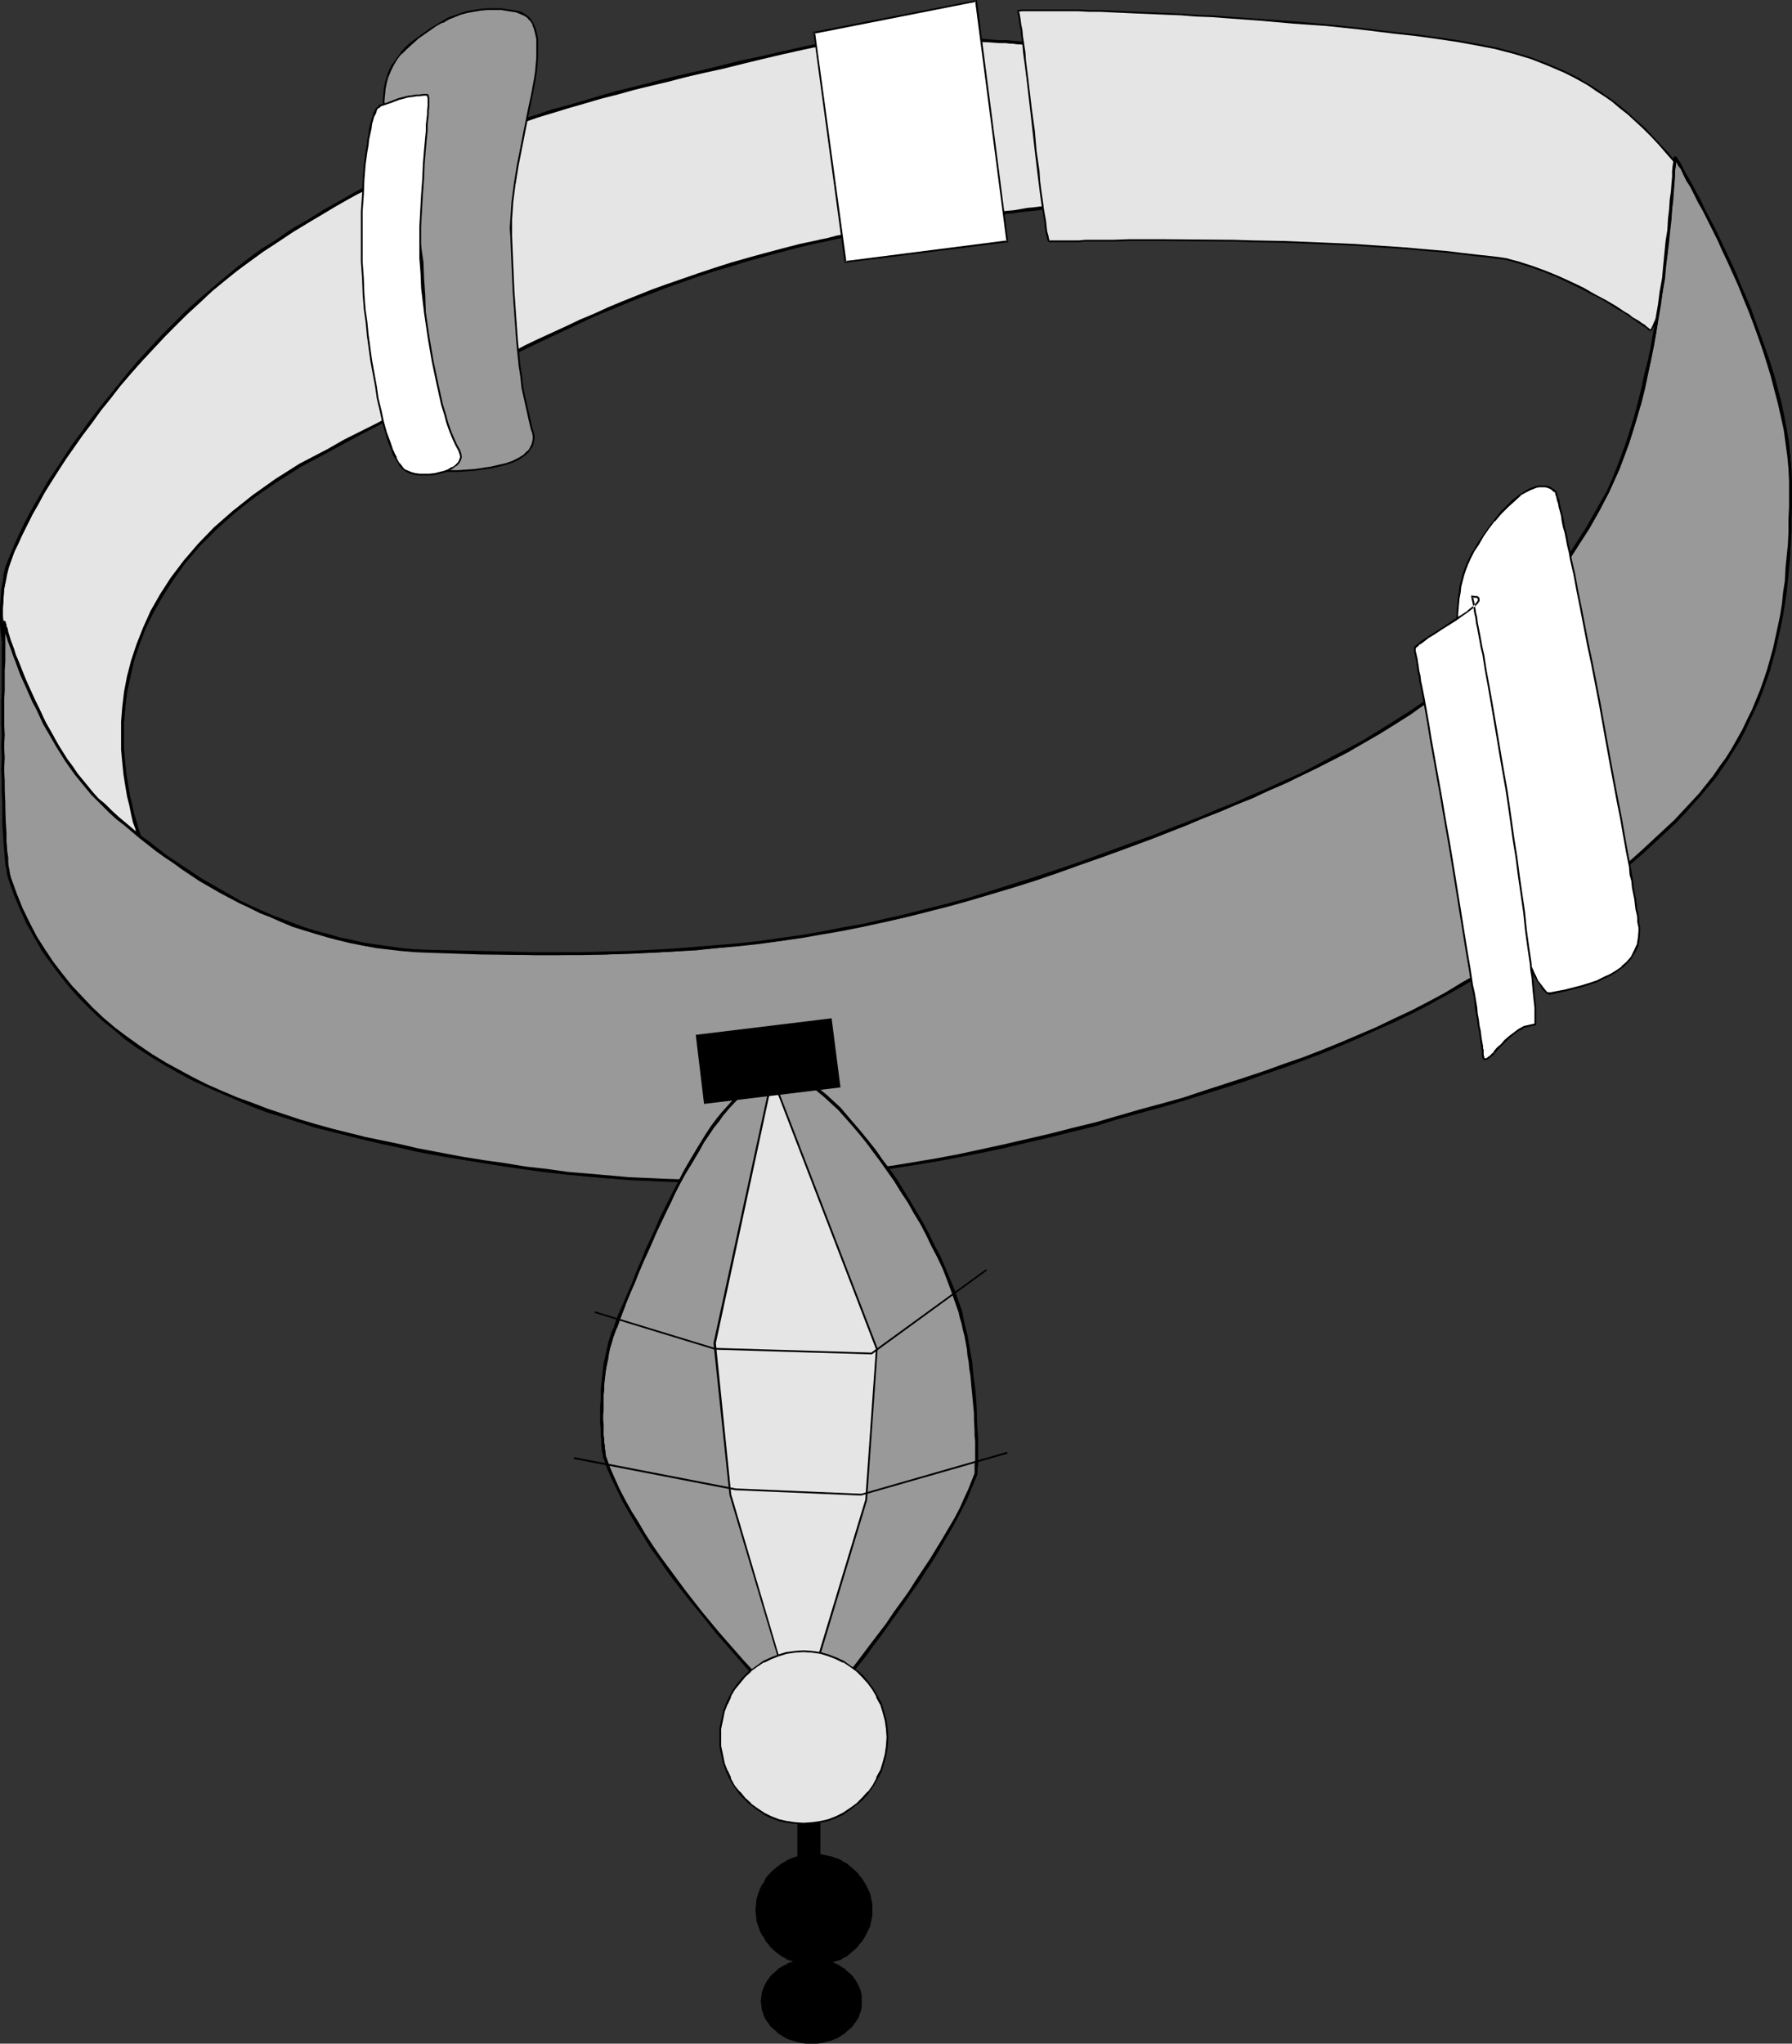 <?xml version="1.0" encoding="UTF-8" standalone="no"?>
<svg
   version="1.0"
   width="129.724mm"
   height="147.914mm"
   id="svg59"
   sodipodi:docname="Necklace 01.wmf"
   xmlns:inkscape="http://www.inkscape.org/namespaces/inkscape"
   xmlns:sodipodi="http://sodipodi.sourceforge.net/DTD/sodipodi-0.dtd"
   xmlns="http://www.w3.org/2000/svg"
   xmlns:svg="http://www.w3.org/2000/svg">
  <rect width="100%" height="100%" fill="#333333" stroke="none"/>
  <sodipodi:namedview
     id="namedview59"
     pagecolor="#ffffff"
     bordercolor="#000000"
     borderopacity="0.25"
     inkscape:showpageshadow="2"
     inkscape:pageopacity="0.0"
     inkscape:pagecheckerboard="0"
     inkscape:deskcolor="#d1d1d1"
     inkscape:document-units="mm" />
  <defs
     id="defs1">
    <pattern
       id="WMFhbasepattern"
       patternUnits="userSpaceOnUse"
       width="6"
       height="6"
       x="0"
       y="0" />
  </defs>
  <path
     style="fill:#000000;fill-opacity:1;fill-rule:evenodd;stroke:none"
     d="m 224.139,514.613 -5.656,-5.817 v -18.581 l 5.656,-1.293 z"
     id="path1" />
  <path
     style="fill:#000000;fill-opacity:1;fill-rule:evenodd;stroke:none"
     d="m 223.977,514.613 0.323,-0.162 -5.656,-5.817 v 0.162 -18.581 l -0.162,0.323 5.656,-1.454 -0.162,-0.162 v 25.69 l 0.485,0.485 v -26.498 l -6.302,1.454 v 18.904 l 6.302,6.14 z"
     id="path2" />
  <path
     style="fill:#000000;fill-opacity:1;fill-rule:evenodd;stroke:none"
     d="m 207.009,522.531 v -1.616 l 0.323,-1.454 0.323,-1.454 0.485,-1.454 0.808,-1.293 0.808,-1.293 0.808,-0.969 0.97,-1.131 1.131,-0.969 1.293,-0.808 1.293,-0.808 1.454,-0.646 1.293,-0.485 1.616,-0.323 1.454,-0.323 h 1.616 1.616 l 1.616,0.323 1.454,0.323 1.454,0.485 1.454,0.646 1.293,0.808 1.131,0.808 1.131,0.969 0.97,1.131 0.97,0.969 0.808,1.293 0.646,1.293 0.485,1.454 0.485,1.454 0.162,1.454 v 1.616 1.454 l -0.162,1.454 -0.485,1.454 -0.485,1.454 -0.646,1.293 -0.808,1.131 -0.97,1.293 -0.97,0.969 -1.131,0.969 -1.131,0.808 -1.293,0.808 -1.454,0.646 -1.454,0.485 -1.454,0.323 -1.616,0.323 h -1.616 -1.616 l -1.454,-0.323 -1.616,-0.323 -1.293,-0.485 -1.454,-0.646 -1.293,-0.808 -1.293,-0.808 -1.131,-0.969 -0.97,-0.969 -0.808,-1.293 -0.808,-1.131 -0.808,-1.293 -0.485,-1.454 -0.323,-1.454 -0.323,-1.454 z"
     id="path3" />
  <path
     style="fill:#000000;fill-opacity:1;fill-rule:evenodd;stroke:none"
     d="m 207.171,522.531 0.162,-1.616 v 0 l 0.162,-1.454 0.485,-1.454 0.485,-1.293 v 0 l 0.646,-1.293 v 0 l 0.808,-1.293 v 0 l 0.808,-0.969 1.131,-1.131 0.97,-0.969 v 0 l 1.293,-0.808 1.293,-0.808 v 0 l 1.293,-0.646 v 0 l 1.454,-0.485 1.454,-0.323 1.616,-0.162 h -0.162 l 1.616,-0.162 1.616,0.162 v 0 l 1.454,0.162 1.616,0.323 1.454,0.485 h -0.162 l 1.454,0.646 v 0 l 1.293,0.808 1.131,0.808 v 0 l 1.131,0.969 0.97,1.131 v -0.162 l 0.97,1.131 0.646,1.293 v 0 l 0.646,1.293 0.646,1.293 v 0 l 0.323,1.454 0.323,1.454 v 0 1.616 1.454 0 l -0.323,1.454 -0.323,1.454 v 0 l -0.646,1.293 -0.646,1.293 v 0 l -0.646,1.293 -0.97,1.131 v -0.162 l -0.97,1.131 -1.131,0.969 v 0 l -1.131,0.808 -1.293,0.808 v -0.162 l -1.454,0.646 h 0.162 l -1.454,0.485 -1.616,0.485 -1.454,0.162 v 0 l -1.616,0.162 -1.616,-0.162 h 0.162 l -1.616,-0.162 -1.454,-0.485 -1.454,-0.485 v 0 l -1.293,-0.646 v 0.162 l -1.293,-0.808 -1.293,-0.808 v 0 l -0.97,-0.969 -1.131,-1.131 v 0.162 l -0.808,-1.131 -0.808,-1.293 v 0 l -0.646,-1.293 v 0 l -0.485,-1.293 -0.485,-1.454 -0.162,-1.454 v 0 l -0.162,-1.454 h -0.485 l 0.162,1.454 v 0 l 0.162,1.616 0.485,1.454 0.485,1.293 v 0 l 0.646,1.293 h 0.162 l 0.646,1.293 0.97,1.131 v 0.162 l 0.97,0.969 1.131,0.969 v 0 l 1.293,0.969 1.293,0.646 v 0.162 l 1.454,0.485 v 0 l 1.454,0.485 1.616,0.485 1.454,0.162 v 0 l 1.616,0.162 1.616,-0.162 h 0.162 l 1.454,-0.162 1.616,-0.485 1.293,-0.485 h 0.162 l 1.454,-0.485 v -0.162 l 1.293,-0.646 1.131,-0.969 v 0 l 1.131,-0.969 0.97,-0.969 v -0.162 l 0.97,-1.131 0.808,-1.293 v 0 l 0.646,-1.293 0.646,-1.293 v 0 l 0.323,-1.454 0.323,-1.616 v 0 -1.454 -1.616 0 l -0.323,-1.616 -0.323,-1.454 v 0 l -0.646,-1.293 -0.646,-1.293 v 0 l -0.808,-1.293 -0.97,-1.131 v -0.162 l -0.97,-0.969 -1.131,-0.969 v 0 l -1.131,-0.969 -1.293,-0.646 v -0.162 l -1.454,-0.646 h -0.162 l -1.293,-0.485 -1.616,-0.323 -1.454,-0.323 h -0.162 -1.616 -1.616 v 0 l -1.454,0.323 -1.616,0.323 -1.454,0.485 v 0 l -1.454,0.646 v 0.162 l -1.293,0.646 -1.293,0.969 v 0 l -1.131,0.969 -0.97,0.969 -0.97,1.131 v 0.162 l -0.646,1.293 h -0.162 l -0.646,1.293 v 0 l -0.485,1.293 -0.485,1.454 -0.162,1.616 v 0 l -0.162,1.616 z"
     id="path4" />
  <path
     style="fill:#000000;fill-opacity:1;fill-rule:evenodd;stroke:none"
     d="M 208.464,547.413 V 546.282 l 0.323,-1.131 0.323,-1.131 0.323,-1.131 0.646,-0.969 0.646,-0.808 0.808,-0.969 0.97,-0.808 0.808,-0.808 1.131,-0.646 1.131,-0.485 2.424,-0.969 1.293,-0.162 1.293,-0.162 1.454,-0.162 1.454,0.162 1.293,0.162 1.293,0.162 1.293,0.485 1.131,0.485 1.131,0.485 0.97,0.646 0.97,0.808 0.97,0.808 0.646,0.969 0.808,0.808 0.485,0.969 0.485,1.131 0.323,1.131 0.323,1.131 v 1.131 1.131 l -0.323,1.293 -0.323,0.969 -0.485,1.131 -0.485,0.969 -0.808,0.969 -0.646,0.808 -0.97,0.808 -0.97,0.808 -0.97,0.646 -1.131,0.646 -1.131,0.323 -1.293,0.485 -1.293,0.162 -1.293,0.323 h -1.454 -1.454 l -1.293,-0.323 -1.293,-0.162 -2.424,-0.808 -1.131,-0.646 -1.131,-0.646 -0.808,-0.808 -0.97,-0.808 -0.808,-0.808 -0.646,-0.969 -0.646,-0.969 -0.323,-1.131 -0.323,-0.969 -0.323,-1.293 z"
     id="path5" />
  <path
     style="fill:#000000;fill-opacity:1;fill-rule:evenodd;stroke:none"
     d="m 208.787,547.413 v -1.131 0 l 0.162,-1.131 0.323,-0.969 0.485,-1.131 v 0 l 0.485,-0.969 0.808,-0.969 v 0.162 l 0.646,-0.969 0.97,-0.808 0.97,-0.808 h -0.162 l 1.131,-0.485 1.131,-0.646 h -0.162 l 2.424,-0.808 1.293,-0.323 1.454,-0.162 h -0.162 1.454 1.454 -0.162 l 1.454,0.162 1.293,0.323 1.131,0.485 1.131,0.323 v 0 l 1.131,0.646 v 0 l 1.131,0.485 h -0.162 l 0.97,0.808 0.97,0.808 0.646,0.969 v -0.162 l 0.646,0.969 0.646,0.969 v 0 l 0.485,1.131 0.323,0.969 0.162,1.131 v 0 1.131 1.131 0 l -0.162,1.131 -0.323,1.131 -0.485,1.131 v -0.162 l -0.646,0.969 -0.646,0.969 v 0 l -0.646,0.808 -0.97,0.808 -0.97,0.808 h 0.162 l -1.131,0.646 v -0.162 l -1.131,0.646 v 0 l -1.131,0.485 -1.131,0.323 -1.293,0.323 -1.454,0.162 h 0.162 -1.454 -1.454 0.162 l -1.454,-0.162 -1.293,-0.323 -2.424,-0.808 h 0.162 l -1.131,-0.485 -1.131,-0.646 h 0.162 l -0.97,-0.808 -0.97,-0.808 -0.646,-0.808 v 0 l -0.808,-0.969 -0.485,-0.969 v 0.162 l -0.485,-1.131 -0.323,-1.131 -0.162,-1.131 v 0 -1.131 h -0.646 l 0.162,1.131 v 0.162 l 0.162,1.131 0.323,0.969 0.485,1.293 0.646,0.969 0.646,0.808 v 0.162 l 0.808,0.808 0.97,0.808 0.808,0.808 h 0.162 l 0.97,0.646 1.131,0.646 v 0 l 2.586,0.808 1.293,0.323 1.293,0.162 v 0 h 1.454 1.454 v 0 l 1.293,-0.162 1.293,-0.323 1.293,-0.323 1.131,-0.485 h 0.162 l 1.131,-0.646 v 0 l 0.97,-0.646 h 0.162 l 0.808,-0.808 0.97,-0.808 0.808,-0.808 v -0.162 l 0.646,-0.808 0.646,-0.969 0.485,-1.293 0.323,-0.969 0.162,-1.131 v -0.162 -1.131 -1.131 -0.162 l -0.162,-1.131 -0.323,-0.969 -0.485,-1.131 -0.646,-1.131 -0.646,-0.808 v -0.162 l -0.808,-0.808 -0.97,-0.808 -0.808,-0.808 h -0.162 l -0.97,-0.646 v 0 l -1.131,-0.646 h -0.162 l -1.131,-0.485 -1.293,-0.323 -1.293,-0.323 -1.293,-0.162 v 0 h -1.454 -1.454 v 0 l -1.293,0.162 -1.293,0.323 -2.586,0.808 v 0.162 l -1.131,0.485 -0.97,0.646 h -0.162 l -0.808,0.808 -0.97,0.808 -0.808,0.808 v 0.162 l -0.646,0.808 -0.646,1.131 -0.485,1.131 -0.323,0.969 -0.162,1.131 v 0.162 l -0.162,1.131 z"
     id="path6" />
  <path
     style="fill:#e5e5e5;fill-opacity:1;fill-rule:evenodd;stroke:none"
     d="m 38.299,230.243 0.162,0.162 v -0.162 -0.162 -0.162 l -0.162,-0.323 v -0.485 l -0.162,-0.485 -0.323,-0.646 -0.323,-1.454 -0.485,-1.616 -0.646,-2.1 -0.485,-2.424 -0.646,-2.585 -0.485,-2.747 -0.485,-3.231 -0.323,-3.231 -0.323,-3.555 v -3.716 -3.878 l 0.323,-3.878 0.485,-4.201 0.808,-4.201 1.131,-4.362 1.454,-4.362 0.808,-2.262 0.97,-2.262 0.97,-2.262 1.131,-2.262 1.131,-2.262 1.454,-2.262 1.293,-2.262 1.616,-2.262 1.616,-2.424 1.778,-2.262 1.939,-2.262 1.939,-2.262 2.262,-2.262 2.262,-2.262 2.262,-2.262 2.586,-2.1 2.747,-2.262 2.909,-2.1 2.909,-2.262 3.232,-2.1 3.232,-2.1 3.555,-2.1 3.555,-2.1 3.878,-1.939 4.686,-2.585 4.525,-2.262 4.363,-2.424 4.363,-2.262 4.363,-2.262 4.04,-2.262 4.202,-2.1 3.878,-2.1 7.918,-4.039 7.757,-4.039 7.595,-3.716 7.595,-3.555 7.595,-3.555 7.918,-3.231 7.918,-3.07 4.202,-1.616 4.04,-1.454 4.363,-1.454 4.363,-1.454 4.363,-1.293 4.686,-1.454 4.686,-1.293 4.848,-1.293 4.848,-1.293 5.171,-1.131 5.01,-1.131 5.01,-0.969 5.333,-0.969 5.494,-0.808 10.827,-1.616 5.333,-0.646 5.171,-0.646 4.686,-0.485 2.262,-0.323 2.101,-0.323 2.101,-0.162 1.939,-0.323 1.778,-0.162 1.616,-0.323 1.616,-0.162 1.293,-0.162 1.131,-0.162 1.131,-0.162 0.808,-0.162 0.485,-0.162 h 0.485 l 0.162,-0.162 0.808,-1.777 0.808,-1.777 0.485,-1.939 0.646,-2.1 0.323,-2.1 0.162,-2.262 0.162,-2.262 0.162,-2.424 -0.162,-4.686 -0.323,-4.847 -0.646,-4.524 -0.485,-2.262 -0.323,-2.1 -0.485,-2.1 -0.485,-1.939 -0.485,-1.777 -0.485,-1.616 -0.485,-1.454 -0.485,-1.293 -0.485,-1.131 -0.485,-0.808 -0.323,-0.646 -0.485,-0.323 -0.323,-0.162 -0.323,0.162 -0.162,0.485 -0.162,0.808 -0.162,0.485 v 0.485 0.808 0.808 h -0.162 l -0.485,0.162 h -0.485 -1.778 -1.131 l -1.293,-0.162 h -1.454 l -1.778,-0.162 -1.778,-0.162 h -1.939 l -1.939,-0.162 -2.262,-0.162 -2.262,-0.162 -4.848,-0.162 -5.171,-0.162 -5.333,-0.162 h -5.494 l -5.494,0.323 -5.494,0.162 -5.171,0.485 -5.171,0.808 -2.586,0.485 -2.424,0.485 -5.656,1.293 -5.494,1.293 -5.333,1.293 -5.333,1.131 -5.01,1.293 -5.01,1.131 -5.01,1.131 -4.686,1.293 -4.686,1.131 -4.525,1.293 -9.05,2.424 -8.565,2.585 -8.565,2.747 -8.242,2.747 -8.242,3.231 -8.242,3.555 -4.04,1.777 -4.202,1.939 -4.04,2.1 -4.202,2.1 -4.202,2.262 -4.202,2.424 -4.363,2.424 -4.363,2.585 -4.525,2.747 -4.525,2.908 -3.555,2.424 -3.555,2.585 -3.555,2.585 -3.555,2.908 -3.394,2.908 -3.394,2.908 -6.626,6.301 -3.07,3.231 -3.07,3.393 -3.07,3.231 -2.909,3.393 -2.909,3.393 -2.747,3.393 -2.586,3.393 -2.586,3.393 -2.586,3.393 -2.262,3.231 -2.262,3.231 -2.101,3.231 -1.939,3.07 -1.778,3.07 -1.778,3.07 -1.616,2.908 -1.454,2.747 -1.293,2.585 -1.131,2.585 -1.131,2.424 -0.808,2.1 -0.646,2.1 -0.485,1.939 -0.485,1.616 -0.323,2.424 -0.162,2.424 -0.162,2.424 v 2.262 l 0.162,2.262 0.162,2.424 0.162,2.262 0.485,2.424 0.485,2.262 0.485,2.424 0.808,2.262 0.808,2.262 0.808,2.262 0.97,2.424 0.97,2.262 1.293,2.262 1.131,2.1 1.454,2.262 1.293,2.262 1.616,2.262 1.616,2.1 1.778,2.262 3.555,4.362 4.04,4.201 4.202,4.201 4.686,4.039 z"
     id="path7" />
  <path
     style="fill:#000000;fill-opacity:1;fill-rule:evenodd;stroke:none"
     d="m 38.138,230.566 0.323,0.162 0.323,-0.323 v -0.323 l -0.162,-0.646 -0.162,-0.323 -0.162,-0.485 -0.162,-0.646 -0.485,-1.454 -0.485,-1.777 -0.485,-2.1 -0.646,-2.262 -0.485,-2.585 -0.485,-2.908 -0.646,-3.07 v 0 l -0.323,-3.231 -0.162,-3.555 -0.162,-3.716 0.162,-3.878 0.323,-3.878 v 0 l 0.485,-4.039 0.808,-4.201 0.97,-4.362 1.454,-4.524 0.97,-2.1 v 0 l 0.808,-2.262 0.97,-2.262 1.131,-2.262 1.293,-2.262 h -0.162 l 1.454,-2.262 1.454,-2.424 1.454,-2.262 1.616,-2.262 1.778,-2.262 v 0.162 l 1.939,-2.424 1.939,-2.262 2.262,-2.262 2.262,-2.262 2.424,-2.262 2.586,-2.1 2.586,-2.262 v 0 l 2.909,-2.1 2.909,-2.262 3.232,-2.1 3.232,-2.1 3.394,-2.1 3.717,-2.1 v 0.162 l 3.878,-2.1 4.686,-2.424 4.525,-2.424 4.363,-2.262 4.363,-2.424 4.202,-2.1 4.202,-2.262 15.998,-8.402 7.757,-3.878 7.595,-3.716 7.595,-3.555 7.595,-3.555 7.918,-3.231 h -0.162 l 8.08,-3.231 4.04,-1.454 4.202,-1.454 4.202,-1.616 4.363,-1.293 4.525,-1.454 4.525,-1.293 4.686,-1.293 4.848,-1.293 5.01,-1.293 5.01,-1.293 5.01,-0.969 5.171,-1.131 5.333,-0.808 5.494,-0.969 10.827,-1.454 5.171,-0.808 v 0 l 5.171,-0.646 4.686,-0.485 v 0 l 2.262,-0.323 v 0 l 2.101,-0.162 2.101,-0.323 1.939,-0.162 1.778,-0.323 v 0 l 1.778,-0.162 h -0.162 l 1.616,-0.162 v 0 l 1.293,-0.162 1.293,-0.323 h -0.162 1.131 v 0 l 0.808,-0.162 0.646,-0.162 0.323,-0.162 0.323,-0.162 0.97,-1.777 v 0 l 0.646,-1.939 0.646,-1.939 0.485,-1.939 0.323,-2.262 v 0 l 0.323,-2.262 0.162,-2.262 v -2.424 -4.686 l -0.485,-4.847 v 0 l -0.485,-4.686 -0.485,-2.1 -0.323,-2.262 -0.485,-1.939 -0.485,-1.939 -0.485,-1.777 -0.485,-1.616 -0.485,-1.454 -0.485,-1.293 v 0 l -0.485,-1.131 -0.485,-0.969 v 0 l -0.485,-0.646 -0.485,-0.323 -0.485,-0.162 -0.485,0.162 -0.323,0.646 -0.162,0.808 -0.162,0.485 v 0.485 0.808 0.808 -0.323 0.162 0 h -0.323 v 0 l -0.485,0.162 h -1.778 l -1.131,-0.162 h -1.293 l -1.454,-0.162 h -1.778 l -1.778,-0.162 -1.939,-0.162 -1.939,-0.162 h -2.262 l -2.262,-0.162 -4.848,-0.323 h -5.171 l -5.333,-0.162 h -5.494 l -5.494,0.162 -5.494,0.323 -5.171,0.485 h -0.162 l -5.171,0.646 -2.424,0.485 -2.424,0.485 -5.656,1.293 -5.494,1.293 -5.494,1.293 -5.171,1.293 -5.171,1.131 -5.01,1.293 -4.848,1.131 -4.686,1.131 -4.686,1.293 -4.686,1.131 -8.888,2.424 -8.726,2.585 -8.403,2.747 -8.242,2.908 -8.242,3.231 h -0.162 l -8.08,3.393 -4.202,1.777 -4.04,2.1 -4.202,1.939 -4.202,2.262 -4.202,2.1 v 0.162 l -4.202,2.262 -4.363,2.585 -4.363,2.585 -4.525,2.747 -4.363,2.908 -3.717,2.424 -3.555,2.585 -3.555,2.585 v 0 l -3.555,2.908 -3.394,2.908 -3.394,2.908 -6.626,6.301 -3.07,3.231 -3.232,3.393 -2.909,3.231 -2.909,3.393 -2.909,3.393 -2.747,3.393 v 0 l -2.586,3.393 -2.586,3.393 -2.586,3.393 -2.262,3.231 -2.262,3.231 -2.101,3.231 -1.939,3.231 -1.778,3.07 -1.778,2.908 H 9.858 l -1.454,2.908 -1.616,2.747 -1.293,2.585 -1.131,2.585 -0.97,2.424 v 0 l -0.808,2.262 -0.808,2.1 -0.485,1.777 -0.323,1.777 -0.323,2.424 v 0 l -0.162,2.424 -0.162,2.424 -0.162,2.262 0.162,2.262 0.162,2.424 0.323,2.262 v 0.162 l 0.323,2.262 0.646,2.424 0.485,2.262 0.646,2.262 0.808,2.424 0.808,2.262 v 0 l 0.485,-0.162 v 0 L 4.202,186.941 3.394,184.679 2.747,182.256 2.262,179.994 1.778,177.57 1.293,175.308 v 0 l -0.323,-2.262 -0.162,-2.424 -0.162,-2.262 0.162,-2.262 0.162,-2.424 0.162,-2.424 v 0.162 l 0.323,-2.424 0.323,-1.777 0.485,-1.777 0.808,-2.1 0.808,-2.262 v 0 l 0.97,-2.262 1.293,-2.585 1.293,-2.585 1.454,-2.908 1.454,-2.747 v 0 l 1.778,-3.07 1.778,-3.07 1.939,-3.07 2.101,-3.231 2.262,-3.393 2.424,-3.231 2.424,-3.393 2.586,-3.393 2.586,-3.231 v 0 l 2.747,-3.393 2.909,-3.393 2.909,-3.393 3.07,-3.231 3.07,-3.231 3.232,-3.393 6.464,-6.14 3.394,-3.07 3.394,-2.908 3.555,-2.747 v 0 l 3.555,-2.747 3.555,-2.585 3.555,-2.424 4.525,-2.908 4.525,-2.747 4.363,-2.585 4.363,-2.424 4.202,-2.424 v 0 l 4.202,-2.1 4.202,-2.262 4.04,-1.939 4.202,-2.1 4.04,-1.777 8.242,-3.393 h -0.162 l 8.242,-3.231 8.403,-2.908 8.403,-2.747 8.726,-2.585 8.888,-2.424 4.525,-1.131 4.686,-1.293 4.848,-1.131 4.848,-1.131 5.01,-1.293 5.171,-1.131 5.171,-1.293 5.494,-1.293 5.494,-1.293 5.656,-1.293 2.424,-0.485 2.424,-0.485 5.171,-0.646 v 0 l 5.171,-0.485 5.494,-0.323 5.494,-0.162 h 5.494 l 5.333,0.162 h 5.171 l 4.848,0.323 2.262,0.162 h 2.262 l 1.939,0.162 1.939,0.162 1.778,0.162 1.778,0.162 h 1.454 1.293 l 1.131,0.162 h 1.778 l 0.485,-0.162 h 0.162 0.485 l 0.162,-0.323 v -0.808 -0.808 -0.485 0 l 0.162,-0.485 0.162,-0.808 v 0.162 l 0.162,-0.485 v 0.162 l 0.323,-0.323 -0.162,0.162 0.323,0.162 -0.162,-0.162 0.485,0.323 v 0 l 0.323,0.646 v 0 l 0.485,0.808 0.485,1.131 v 0 l 0.485,1.293 0.485,1.454 0.485,1.616 0.485,1.777 0.323,1.939 0.646,1.939 0.323,2.1 0.323,2.262 0.646,4.686 v -0.162 l 0.485,4.847 v 4.686 2.424 l -0.162,2.262 -0.323,2.262 v 0 l -0.323,2.1 -0.485,2.1 -0.646,1.939 -0.646,1.777 v 0 l -0.97,1.616 h 0.162 -0.162 v 0 l -0.323,0.162 -0.646,0.162 -0.808,0.162 h 0.162 -1.131 v 0 l -1.131,0.323 -1.454,0.162 h 0.162 l -1.616,0.162 v 0 l -1.616,0.162 v 0 l -1.778,0.323 -1.939,0.162 -2.101,0.323 -2.101,0.162 v 0 l -2.424,0.323 h 0.162 l -4.686,0.485 -5.171,0.646 v 0 l -5.333,0.808 -10.827,1.454 -5.494,0.969 -5.333,0.808 -5.171,1.131 -4.848,0.969 -5.171,1.293 -5.01,1.293 -4.686,1.293 -4.848,1.293 -4.525,1.293 -4.525,1.454 -4.202,1.293 -4.363,1.616 -4.202,1.454 -4.04,1.454 -8.08,3.231 v 0 l -7.757,3.231 -7.757,3.555 -7.595,3.555 -7.595,3.716 -7.757,3.878 -15.998,8.402 -4.04,2.262 -4.202,2.1 -4.363,2.424 -4.525,2.262 -4.525,2.424 -4.686,2.424 -3.878,2.1 v 0 l -3.555,2.1 -3.394,1.939 -3.394,2.262 -3.07,2.1 -3.07,2.1 -2.909,2.262 v 0 l -2.747,2.1 -2.586,2.262 -2.262,2.262 -2.424,2.262 -2.101,2.262 -1.939,2.262 -1.939,2.262 v 0.162 l -1.778,2.262 -1.616,2.262 -1.616,2.262 -1.454,2.262 -1.293,2.262 v 0 l -1.293,2.424 -1.131,2.262 -0.97,2.1 -0.97,2.262 v 0.162 l -0.808,2.1 -1.454,4.524 -0.97,4.362 -0.808,4.201 -0.485,4.201 v 0 l -0.323,3.878 -0.162,3.878 0.162,3.716 0.162,3.555 0.323,3.231 v 0.162 l 0.485,3.07 0.646,2.747 0.485,2.585 0.646,2.424 0.485,2.1 0.485,1.777 0.485,1.454 0.162,0.485 0.162,0.646 0.162,0.323 v 0.323 l 0.162,0.323 v -0.162 0.162 -0.162 0.162 h 0.323 v -0.162 z"
     id="path8" />
  <path
     style="fill:#000000;fill-opacity:1;fill-rule:evenodd;stroke:none"
     d="m 4.525,189.365 0.97,2.262 1.131,2.262 1.131,2.262 H 7.918 l 1.131,2.262 1.454,2.262 1.293,2.262 1.616,2.1 1.616,2.262 1.616,2.262 v 0 l 3.717,4.362 4.04,4.201 4.202,4.201 4.686,4.039 4.848,4.201 0.485,-0.485 -5.01,-4.039 -4.525,-4.039 -4.363,-4.201 -4.04,-4.362 -3.555,-4.201 v 0 l -1.778,-2.262 -1.616,-2.1 -1.454,-2.262 -1.454,-2.262 -1.454,-2.1 -1.131,-2.262 v 0 L 7.11,193.727 6.141,191.465 5.01,189.203 Z"
     id="path9" />
  <path
     style="fill:#000000;fill-opacity:1;fill-rule:evenodd;stroke:none"
     d="m 38.138,230.728 0.646,-0.162 0.162,-0.323 -0.162,-0.485 -0.162,-0.808 -0.323,-1.131 -0.485,-1.454 -0.485,-1.777 -0.646,-2.1 -0.485,-2.262 -0.646,-2.585 -0.485,-2.908 -0.485,-3.07 -0.323,-3.231 -0.323,-3.393 v -3.716 -3.878 l 0.323,-3.878 0.485,-4.201 0.97,-4.201 0.97,-4.362 1.454,-4.362 1.616,-4.362 2.262,-4.524 2.586,-4.524 2.909,-4.524 3.232,-4.524 4.04,-4.686 4.363,-4.362 5.01,-4.524 5.494,-4.362 6.141,-4.201 6.626,-4.201 7.595,-4.039 -0.323,-0.808 -7.757,4.039 -6.626,4.201 -6.141,4.362 -5.494,4.362 -5.171,4.524 -4.363,4.524 -3.878,4.524 -3.555,4.686 -2.909,4.524 -2.586,4.524 -2.101,4.686 -1.778,4.524 -1.454,4.363 -1.131,4.362 -0.808,4.201 -0.485,4.201 -0.323,4.039 v 3.878 3.716 l 0.323,3.555 0.323,3.231 0.485,3.07 0.485,2.908 0.646,2.585 0.485,2.424 0.485,2.1 0.646,1.777 0.323,1.454 0.323,1.131 0.323,0.646 v 0.162 l 0.646,-0.162 z"
     id="path10" />
  <path
     style="fill:#000000;fill-opacity:1;fill-rule:evenodd;stroke:none"
     d="m 90.011,123.604 4.686,-2.585 4.363,-2.424 4.525,-2.262 4.363,-2.424 4.202,-2.1 4.202,-2.262 8.08,-4.201 4.04,-2.1 7.757,-4.039 3.878,-1.939 3.717,-1.939 3.878,-1.777 3.717,-1.777 3.878,-1.777 3.717,-1.777 3.878,-1.777 3.878,-1.616 4.04,-1.616 3.878,-1.616 4.04,-1.454 4.04,-1.616 4.202,-1.454 4.202,-1.454 4.363,-1.454 4.525,-1.293 4.525,-1.454 4.686,-1.293 4.848,-1.293 4.848,-1.293 5.171,-1.131 h 0.162 l -0.323,-0.808 h 0.162 l -5.333,1.131 -5.01,1.293 -4.848,1.293 -4.686,1.293 -4.525,1.293 -4.525,1.454 -4.363,1.454 -4.202,1.454 -4.202,1.454 -4.04,1.454 -4.04,1.616 -4.04,1.616 -3.878,1.616 -3.878,1.777 -3.878,1.616 -3.717,1.777 -3.878,1.777 -3.878,1.777 -3.717,1.777 -3.878,2.1 -3.878,1.777 -7.757,4.201 -3.878,1.939 -8.08,4.362 -4.202,2.1 -4.202,2.262 -4.363,2.424 -4.525,2.262 -4.525,2.262 -4.525,2.585 z"
     id="path11" />
  <path
     style="fill:#000000;fill-opacity:1;fill-rule:evenodd;stroke:none"
     d="m 224.301,66.407 2.262,-0.485 5.01,-1.131 2.586,-0.485 2.747,-0.323 2.586,-0.646 5.494,-0.808 2.747,-0.485 2.747,-0.323 5.333,-0.808 2.747,-0.323 2.586,-0.323 2.586,-0.323 2.586,-0.323 2.262,-0.323 2.424,-0.162 2.262,-0.323 2.101,-0.323 2.101,-0.162 1.939,-0.323 1.778,-0.162 1.616,-0.162 1.454,-0.162 1.454,-0.323 1.131,-0.162 0.97,-0.162 0.808,-0.162 h 0.646 l 0.485,-0.323 h 0.162 l 0.323,-0.162 -0.808,-0.485 0.485,-0.162 h -0.323 l -0.485,0.162 -0.646,0.162 -0.808,0.162 -0.97,0.162 -1.131,0.162 -1.454,0.162 -1.293,0.162 -1.778,0.162 -1.778,0.323 -1.939,0.323 -1.939,0.162 -2.262,0.323 -2.262,0.162 -2.262,0.323 -2.424,0.323 -2.586,0.323 -2.586,0.323 -2.586,0.323 -2.747,0.323 -5.333,0.646 -2.747,0.485 -2.747,0.485 -5.333,0.808 -2.747,0.485 -2.747,0.485 -2.586,0.485 -2.586,0.485 -2.424,0.646 -2.424,0.485 z"
     id="path12" />
  <path
     style="fill:#000000;fill-opacity:1;fill-rule:evenodd;stroke:none"
     d="m 290.233,56.228 v 0 l 0.808,-1.777 0.808,-1.939 0.485,-1.939 0.646,-2.1 0.323,-2.1 0.162,-2.262 0.162,-2.424 0.162,-2.262 -0.162,-4.847 -0.323,-4.847 -0.323,-2.262 -0.323,-2.262 -0.323,-2.262 -0.485,-2.1 -0.485,-2.1 -0.485,-1.939 -0.323,-1.777 -0.485,-1.616 -0.646,-1.454 -0.485,-1.293 -0.485,-1.131 -0.485,-0.969 -0.485,-0.646 -0.323,-0.485 -0.808,-0.162 -0.485,0.323 -0.323,0.646 -0.323,0.808 v 1.131 1.616 h 0.808 v -1.616 l 0.162,-0.969 V 8.563 l 0.323,-0.323 V 8.079 l 0.162,0.162 0.162,0.162 0.485,0.646 0.323,0.808 0.485,1.131 0.485,1.131 0.485,1.454 0.485,1.777 0.485,1.777 0.485,1.939 0.485,1.939 0.323,2.1 0.485,2.1 0.323,2.424 0.323,2.262 0.323,4.686 0.162,4.847 -0.162,2.262 -0.162,2.262 -0.323,2.262 -0.323,2.262 -0.485,1.939 -0.485,1.939 -0.808,1.777 -0.808,1.777 v -0.162 z"
     id="path13" />
  <path
     style="fill:#000000;fill-opacity:1;fill-rule:evenodd;stroke:none"
     d="m 285.224,11.795 0.485,-0.485 h -0.323 l -0.323,0.162 h -0.485 -0.808 -0.97 -1.131 l -1.454,-0.162 h -1.293 l -1.778,-0.162 -1.778,-0.162 h -1.939 l -2.101,-0.162 -2.262,-0.162 -2.262,-0.162 h -2.262 l -2.424,-0.162 -2.586,-0.162 h -2.586 l -2.747,-0.162 h -2.586 -2.909 l -5.333,0.162 -5.494,0.162 -2.747,0.162 -2.747,0.323 -2.747,0.162 -2.586,0.323 -2.424,0.485 -2.586,0.485 -2.262,0.485 0.162,0.808 2.262,-0.485 2.586,-0.485 2.424,-0.323 2.586,-0.323 2.586,-0.323 2.747,-0.323 h 2.747 l 5.494,-0.323 5.333,-0.162 2.909,0.162 h 2.586 2.747 l 2.586,0.162 2.586,0.162 h 2.424 2.262 l 2.262,0.162 2.262,0.162 2.101,0.162 h 1.939 l 1.778,0.162 1.616,0.162 1.454,0.162 h 1.454 1.131 0.97 0.808 0.646 l 0.323,-0.162 h 0.162 l 0.323,-0.323 z"
     id="path14" />
  <path
     style="fill:#000000;fill-opacity:1;fill-rule:evenodd;stroke:none"
     d="m 219.776,12.764 -5.818,1.293 -5.494,1.293 -5.494,1.131 -5.171,1.293 -5.171,1.293 -5.01,1.131 -4.848,1.131 -9.373,2.424 -4.686,1.131 -4.525,1.293 -4.363,1.293 -4.363,1.293 -4.363,1.131 -4.202,1.454 -4.202,1.293 -4.202,1.454 -4.04,1.454 -4.202,1.616 -4.202,1.616 -8.242,3.393 -4.04,1.939 -4.04,1.939 -4.202,2.1 -8.403,4.362 -4.202,2.424 -4.363,2.424 -4.363,2.747 -4.525,2.585 -4.363,3.07 0.485,0.646 4.363,-2.908 4.525,-2.747 4.363,-2.585 4.202,-2.585 4.202,-2.262 8.403,-4.362 4.202,-2.1 4.202,-1.939 4.04,-1.939 8.242,-3.393 4.04,-1.616 4.04,-1.454 4.202,-1.454 4.202,-1.454 4.04,-1.454 4.363,-1.293 4.202,-1.293 4.525,-1.293 4.363,-1.293 4.525,-1.131 4.525,-1.293 9.534,-2.262 4.848,-1.293 5.01,-1.131 5.171,-1.131 5.171,-1.293 5.333,-1.293 5.494,-1.293 5.818,-1.293 z"
     id="path15" />
  <path
     style="fill:#000000;fill-opacity:1;fill-rule:evenodd;stroke:none"
     d="m 75.306,65.761 -3.717,2.262 -3.555,2.585 -3.555,2.747 -6.949,5.817 -3.394,2.908 -3.394,3.07 -6.464,6.463 -6.141,6.625 -2.909,3.393 -2.747,3.393 -2.747,3.393 -2.747,3.393 -2.586,3.393 -2.424,3.393 -2.424,3.231 -2.101,3.231 -2.101,3.231 -2.101,3.07 -1.778,3.07 -1.778,3.07 -1.616,2.908 -1.454,2.747 -1.293,2.747 -1.131,2.424 -0.97,2.424 -0.97,2.262 -0.808,2.1 -0.485,1.939 -0.162,1.777 0.808,0.162 0.323,-1.777 0.485,-1.939 0.646,-1.939 0.808,-2.262 1.131,-2.262 1.131,-2.585 1.293,-2.585 1.454,-2.908 1.616,-2.747 1.616,-3.07 1.939,-3.07 1.939,-3.07 2.101,-3.231 2.262,-3.231 2.262,-3.231 2.586,-3.393 2.424,-3.393 2.747,-3.393 2.586,-3.393 2.909,-3.393 2.909,-3.231 6.141,-6.625 6.464,-6.463 3.394,-3.07 3.232,-3.07 6.949,-5.655 3.555,-2.585 3.555,-2.585 3.717,-2.424 z"
     id="path16" />
  <path
     style="fill:#000000;fill-opacity:1;fill-rule:evenodd;stroke:none"
     d="M 0.808,158.827 0.323,161.089 0.162,163.513 0,165.937 v 2.424 2.262 l 0.162,2.424 0.323,2.262 0.485,2.424 0.485,2.424 0.485,2.262 0.808,2.262 0.808,2.262 0.808,2.424 0.97,2.262 1.131,2.262 1.131,2.262 1.293,2.424 1.293,2.1 1.454,2.262 1.454,2.262 1.616,2.1 1.778,2.262 1.778,2.1 1.939,2.262 1.939,2.1 1.939,2.1 2.101,2.1 2.262,2.1 2.262,2.1 4.848,4.201 2.586,2.1 v -0.162 l 0.485,-0.646 v 0 l -2.586,-1.939 -4.686,-4.201 -2.262,-2.1 -2.262,-1.939 -2.101,-2.262 -2.101,-2.1 -1.778,-2.1 -1.939,-2.1 -1.778,-2.1 -1.616,-2.262 -1.616,-2.1 -1.616,-2.262 L 10.989,200.19 9.534,198.09 8.403,195.828 7.11,193.566 6.141,191.304 5.171,189.042 4.363,186.78 3.555,184.518 2.909,182.094 2.262,179.832 1.778,177.57 1.454,175.308 1.131,172.884 0.97,170.622 0.808,168.36 v -2.424 l 0.162,-2.424 0.162,-2.424 0.485,-2.1 z"
     id="path17" />
  <path
     style="fill:#999999;fill-opacity:1;fill-rule:evenodd;stroke:none"
     d="m 112.635,11.795 1.778,-1.454 1.616,-1.131 1.616,-1.293 1.778,-0.969 1.616,-0.969 1.616,-0.808 1.616,-0.808 1.778,-0.485 1.778,-0.646 1.778,-0.323 1.778,-0.323 h 1.939 1.778 2.101 l 1.939,0.162 2.101,0.485 1.293,0.323 1.131,0.485 0.808,0.808 0.808,0.808 0.646,0.969 0.485,1.293 0.323,1.293 0.162,1.454 0.162,1.454 v 1.777 1.777 l -0.323,1.939 -0.162,1.939 -0.323,2.1 -0.808,4.362 -0.808,4.686 -0.97,4.686 -2.101,10.018 -0.808,4.847 -0.646,5.009 -0.162,2.424 -0.162,2.262 v 2.424 2.262 l 0.485,7.594 0.323,7.432 0.323,6.948 0.485,6.786 0.323,3.231 0.323,3.231 0.485,3.231 0.485,3.07 0.485,2.908 0.646,2.908 0.646,2.747 0.808,2.747 0.162,0.969 0.162,0.808 v 0.808 l -0.162,0.808 -0.162,0.808 -0.323,0.646 -0.323,0.646 -0.485,0.485 -1.131,1.131 -1.454,0.969 -1.616,0.808 -1.778,0.646 -2.101,0.485 -1.939,0.323 -2.262,0.485 -2.262,0.162 -4.525,0.323 -2.101,0.162 h -2.101 l -0.485,-0.162 -0.485,-0.323 -0.323,-0.485 -0.485,-0.646 -0.323,-0.808 -0.323,-0.969 -0.323,-1.131 -0.323,-1.293 -0.162,-1.454 -0.162,-1.616 -0.162,-1.616 -0.323,-1.777 -0.162,-1.939 -0.162,-1.939 -0.162,-4.039 -0.162,-4.524 -0.162,-4.686 -0.162,-9.533 -0.162,-4.686 -0.162,-4.686 -0.162,-4.524 -0.323,-4.363 -0.162,-2.262 -0.323,-2.1 -0.808,-4.362 -1.131,-4.201 -1.293,-4.201 -1.293,-4.039 -1.454,-4.201 -1.293,-3.878 -0.97,-3.878 -0.97,-3.878 -0.323,-1.777 -0.323,-1.777 -0.162,-1.777 v -1.777 -1.777 l 0.323,-1.616 0.323,-1.777 0.485,-1.616 0.646,-1.616 0.808,-1.616 0.97,-1.454 1.131,-1.454 1.454,-1.616 z"
     id="path18" />
  <path
     style="fill:#000000;fill-opacity:1;fill-rule:evenodd;stroke:none"
     d="m 112.958,11.956 1.616,-1.454 v 0 l 1.616,-1.131 1.616,-1.131 1.616,-1.131 1.778,-0.969 v 0.162 l 1.616,-0.969 1.616,-0.646 v 0 l 1.616,-0.646 1.778,-0.485 1.778,-0.323 1.939,-0.323 h -0.162 l 1.939,-0.162 h 1.778 2.101 l 1.939,0.323 v 0 l 2.101,0.323 1.131,0.485 v 0 l 1.131,0.485 v 0 l 0.97,0.646 h -0.162 l 0.808,0.808 v 0 l 0.646,0.969 h -0.162 l 0.485,1.131 v 0 l 0.323,1.293 0.323,1.454 v 0 1.454 1.777 1.777 l -0.162,1.939 -0.162,1.939 v 0 l -0.323,2.1 -0.808,4.362 -0.97,4.524 -0.97,4.847 -1.939,9.856 -0.808,5.009 v 0 l -0.646,5.009 -0.162,2.424 -0.162,2.262 -0.162,2.424 0.162,2.262 0.323,7.594 0.323,7.432 0.485,6.948 0.485,6.786 0.323,3.231 0.323,3.231 v 0.162 l 0.485,3.07 0.323,3.07 0.646,2.908 0.646,2.908 0.646,2.908 0.646,2.747 0.323,0.808 0.162,0.969 v -0.162 0.808 0 l -0.162,0.808 -0.162,0.646 v 0 l -0.323,0.646 v 0 l -0.323,0.646 -0.485,0.646 v -0.162 l -1.131,1.131 v 0 l -1.293,0.808 v 0 l -1.616,0.808 v 0 l -1.778,0.646 -2.101,0.485 -2.101,0.485 -2.262,0.323 h 0.162 l -2.262,0.323 -4.525,0.323 h -2.101 -2.101 0.162 l -0.485,-0.162 v 0 l -0.485,-0.162 v 0 l -0.323,-0.485 v 0 l -0.485,-0.646 v 0.162 l -0.162,-0.969 -0.485,-0.969 -0.323,-1.131 -0.162,-1.293 -0.323,-1.293 v 0 l -0.162,-1.616 -0.162,-1.616 -0.162,-1.777 -0.162,-1.939 -0.162,-1.939 -0.162,-4.039 -0.162,-4.524 -0.485,-18.904 -0.162,-4.686 -0.323,-4.524 -0.162,-4.363 -0.323,-2.262 v 0 l -0.323,-2.262 -0.808,-4.201 -1.131,-4.201 -1.131,-4.201 -1.454,-4.201 -1.293,-4.039 -1.293,-4.039 -1.131,-3.716 -0.97,-3.878 -0.323,-1.777 -0.162,-1.777 v 0 l -0.162,-1.777 -0.162,-1.777 0.162,-1.777 v 0.162 l 0.162,-1.777 0.323,-1.616 0.485,-1.777 v 0.162 l 0.646,-1.616 0.808,-1.616 v 0 l 0.97,-1.616 1.131,-1.454 v 0.162 l 1.454,-1.454 1.616,-1.454 -0.485,-0.485 -1.616,1.454 -1.293,1.454 v 0.162 l -1.131,1.454 -0.97,1.454 h -0.162 l -0.808,1.616 -0.646,1.616 v 0.162 l -0.485,1.616 -0.323,1.616 -0.162,1.777 v 0 l -0.162,1.777 0.162,1.777 v 1.777 0 l 0.323,1.777 0.323,1.939 0.97,3.716 1.131,3.878 1.293,4.039 1.293,4.039 1.454,4.039 1.131,4.201 1.131,4.363 0.808,4.201 0.323,2.262 v -0.162 l 0.162,2.262 0.323,4.363 0.323,4.524 0.162,4.686 0.485,18.904 0.162,4.524 0.162,4.039 0.162,1.939 0.162,1.939 0.162,1.777 0.162,1.616 0.162,1.616 v 0 l 0.323,1.454 0.162,1.293 0.323,1.131 0.485,0.969 0.162,0.969 0.485,0.646 v 0 l 0.646,0.485 0.485,0.323 0.485,0.162 h 2.101 2.101 l 4.525,-0.323 2.262,-0.323 v 0 l 2.262,-0.323 2.101,-0.485 1.939,-0.485 1.939,-0.646 v 0 l 1.616,-0.808 v 0 l 1.454,-0.969 v 0 l 1.131,-0.969 0.485,-0.808 0.323,-0.485 h 0.162 l 0.323,-0.808 0.162,-0.808 0.162,-0.808 v 0 -0.808 0 l -0.162,-0.969 -0.323,-0.808 -0.646,-2.747 -0.646,-2.908 -0.646,-2.747 -0.646,-3.07 -0.323,-3.07 -0.485,-3.07 v 0 l -0.323,-3.231 -0.323,-3.231 -0.485,-6.786 -0.485,-6.948 -0.323,-7.432 -0.323,-7.594 v -2.262 -2.424 l 0.162,-2.262 0.162,-2.424 0.646,-5.009 v 0.162 l 0.808,-5.009 1.939,-9.856 0.97,-4.847 0.97,-4.686 0.808,-4.362 0.323,-2.1 v 0 l 0.162,-1.939 0.162,-1.939 V 13.895 12.118 10.664 10.502 l -0.323,-1.454 -0.323,-1.293 v 0 l -0.485,-1.131 v 0 l -0.646,-1.131 -0.808,-0.969 -0.97,-0.646 v 0 l -0.97,-0.646 h -0.162 l -1.131,-0.323 -2.101,-0.323 h -0.162 l -1.939,-0.323 h -2.101 -1.778 l -1.939,0.162 v 0 l -1.939,0.323 -1.778,0.323 -1.616,0.485 -1.778,0.646 v 0 l -1.778,0.646 -1.616,0.969 v 0 l -1.616,0.969 -1.616,0.969 -1.778,1.293 -1.616,1.131 v 0 l -1.778,1.293 z"
     id="path19" />
  <path
     style="fill:#ffffff;fill-opacity:1;fill-rule:evenodd;stroke:none"
     d="m 104.07,28.922 -0.323,0.162 -0.485,0.485 -0.323,0.485 -0.323,0.808 -0.323,0.808 -0.323,0.969 -0.323,1.293 -0.323,1.293 -0.323,1.293 -0.162,1.616 -0.323,1.616 -0.162,1.777 -0.485,3.555 -0.323,4.039 -0.323,4.201 -0.162,4.524 v 4.524 l -0.162,4.686 0.162,4.524 0.162,4.524 0.323,4.362 0.323,4.201 0.323,3.393 0.485,3.393 0.97,7.109 1.131,7.109 0.646,3.393 0.646,3.231 0.808,3.07 0.808,2.908 0.808,2.585 0.808,2.424 0.485,0.969 0.485,0.969 0.485,0.808 0.485,0.808 0.97,1.293 0.485,0.485 0.646,0.323 0.97,0.323 1.293,0.323 1.293,0.162 1.293,0.162 1.454,-0.162 1.293,-0.162 1.454,-0.162 1.131,-0.485 1.293,-0.485 0.97,-0.485 0.97,-0.646 0.646,-0.646 0.485,-0.808 0.162,-0.808 v -0.969 l -0.485,-0.808 -0.808,-1.616 -0.808,-1.777 -0.646,-1.939 -0.808,-2.262 -0.808,-2.424 -0.646,-2.585 -0.808,-2.747 -0.646,-2.908 -0.646,-3.07 -0.646,-3.231 -0.97,-6.463 -0.97,-6.625 -0.808,-6.786 -0.323,-4.039 -0.162,-4.201 v -4.201 -4.524 l 0.323,-8.725 0.323,-4.362 0.323,-4.039 0.323,-3.878 0.162,-3.555 0.162,-1.616 0.162,-1.616 0.162,-1.454 v -1.293 l 0.162,-1.131 v -1.131 -2.262 -0.485 l -0.162,-0.162 v -0.162 h -1.131 -1.131 -0.808 l -0.808,0.162 -1.454,0.162 -1.293,0.323 -1.131,0.323 -1.454,0.485 -0.808,0.323 -0.808,0.323 -0.97,0.485 z"
     id="path20" />
  <path
     style="fill:#000000;fill-opacity:1;fill-rule:evenodd;stroke:none"
     d="m 103.909,28.599 -0.323,0.323 v 0 l -0.485,0.485 -0.485,0.485 -0.323,0.808 -0.323,0.808 v 0.162 l -0.323,0.969 -0.323,1.131 -0.323,1.293 -0.162,1.454 -0.323,1.454 -0.162,1.616 -0.323,1.777 v 0.162 l -0.485,3.555 -0.323,4.039 -0.162,4.201 -0.323,4.524 v 9.21 4.524 l 0.323,4.524 0.162,4.362 0.323,4.201 0.485,3.393 0.323,3.393 v 0.162 l 0.97,7.109 1.293,6.948 0.485,3.393 0.808,3.393 0.646,3.07 0.808,2.747 0.808,2.747 0.97,2.262 v 0.162 l 0.323,0.969 0.646,0.969 v 0 l 0.485,0.808 0.485,0.808 v 0.162 l 0.97,1.131 0.646,0.485 0.485,0.323 v 0 l 0.97,0.485 h 0.162 l 1.131,0.323 1.293,0.162 h 0.162 1.293 1.454 v 0 l 1.454,-0.162 1.293,-0.323 1.293,-0.323 1.131,-0.485 h 0.162 l 0.97,-0.646 v 0 l 0.808,-0.646 h 0.162 l 0.646,-0.646 0.485,-0.808 0.323,-0.969 -0.162,-0.969 -0.323,-0.969 -0.808,-1.454 -0.808,-1.777 v 0 l -0.808,-1.939 -0.808,-2.262 -0.646,-2.424 -0.808,-2.585 -0.646,-2.908 -0.646,-2.908 -0.646,-3.07 -0.646,-3.07 -1.131,-6.625 -0.97,-6.625 v 0.162 l -0.646,-6.786 -0.323,-4.039 -0.323,-4.201 v -4.201 -4.524 l 0.485,-8.725 0.323,-4.362 0.162,-4.039 0.323,-3.878 0.323,-3.555 0.162,-1.616 v -1.616 l 0.162,-1.454 0.162,-1.293 v -1.131 l 0.162,-1.131 v -2.262 l -0.162,-0.485 v -0.323 l -0.323,-0.323 h -1.131 l -1.131,0.162 h -0.97 l -0.808,0.162 -1.293,0.162 -1.293,0.323 -1.293,0.323 -1.293,0.485 -0.808,0.323 -0.808,0.323 -0.97,0.323 -1.293,0.323 0.323,0.485 0.97,-0.323 0.97,-0.323 0.97,-0.323 0.808,-0.323 1.293,-0.485 1.293,-0.323 1.131,-0.323 1.454,-0.162 0.808,-0.162 v 0 h 0.808 l 1.131,-0.162 h 1.131 -0.162 v 0.162 -0.162 0.323 l 0.162,0.323 v 0 2.262 l -0.162,1.131 v 1.131 l -0.162,1.293 -0.162,1.454 v 1.616 l -0.162,1.616 -0.323,3.555 -0.323,3.878 -0.162,4.039 -0.323,4.362 -0.485,8.725 v 4.524 4.201 l 0.323,4.201 0.162,4.039 0.808,6.786 v 0 l 0.97,6.625 1.131,6.625 0.646,3.07 0.646,3.07 0.646,2.908 0.646,2.908 0.808,2.585 0.646,2.424 0.808,2.262 0.808,1.939 v 0 l 0.808,1.777 0.808,1.454 0.323,0.969 v -0.162 l 0.162,0.969 v 0 l -0.323,0.808 0.162,-0.162 -0.485,0.808 v 0 l -0.646,0.646 v 0 l -0.808,0.646 v -0.162 l -1.131,0.646 h 0.162 l -1.293,0.485 -1.293,0.323 -1.293,0.323 -1.454,0.162 h 0.162 -1.454 -1.293 v 0 l -1.293,-0.162 -1.131,-0.323 v 0 l -1.131,-0.485 v 0 l -0.485,-0.162 v 0 l -0.485,-0.485 -0.97,-1.293 v 0.162 l -0.485,-0.808 -0.485,-0.969 h 0.162 l -0.485,-0.808 -0.485,-1.131 v 0.162 l -0.808,-2.424 -0.97,-2.585 -0.808,-2.908 -0.646,-3.07 -0.808,-3.231 -0.485,-3.393 -1.293,-7.109 -0.97,-7.109 v 0 l -0.323,-3.393 -0.485,-3.393 -0.323,-4.201 -0.162,-4.362 -0.323,-4.524 v -4.524 -9.21 l 0.323,-4.524 0.162,-4.201 0.323,-4.039 0.485,-3.555 v 0 l 0.323,-1.777 0.162,-1.616 0.323,-1.454 0.323,-1.454 0.162,-1.293 0.323,-1.131 0.323,-1.131 v 0.162 l 0.485,-0.969 0.162,-0.646 v 0 l 0.323,-0.646 v 0.162 l 0.485,-0.323 v 0 l 0.323,-0.323 v 0 z"
     id="path21" />
  <path
     style="fill:#e5e5e5;fill-opacity:1;fill-rule:evenodd;stroke:none"
     d="m 451.348,90.32 h 0.162 l 0.323,-0.162 0.162,-0.485 0.323,-0.485 0.485,-0.808 0.323,-0.969 0.485,-1.131 0.485,-1.293 0.485,-1.454 0.485,-1.454 0.485,-1.616 0.646,-1.777 0.97,-3.555 0.97,-3.878 0.97,-4.039 0.646,-4.039 0.485,-3.878 0.323,-3.716 V 53.804 52.188 50.573 l -0.323,-1.454 -0.162,-1.454 -0.485,-1.131 -0.485,-0.969 -0.646,-0.969 -2.262,-2.585 -2.101,-2.424 -2.101,-2.262 -2.262,-2.262 -2.101,-1.939 -2.101,-1.939 -2.262,-1.777 -2.101,-1.777 -2.101,-1.454 -2.262,-1.454 -2.101,-1.454 -2.262,-1.293 -2.262,-1.131 -2.101,-1.131 -4.686,-2.1 -4.525,-1.616 -4.848,-1.454 -4.848,-1.293 -5.171,-1.131 -5.333,-0.808 -5.494,-0.969 -5.818,-0.646 -5.979,-0.808 -9.211,-0.969 -9.211,-0.969 -9.211,-0.808 -9.05,-0.808 -8.888,-0.485 -4.202,-0.323 -4.363,-0.323 -4.04,-0.162 -4.04,-0.162 -3.878,-0.323 -3.878,-0.162 -3.555,-0.162 -3.555,-0.162 h -3.232 l -3.07,-0.162 -3.07,-0.162 h -2.586 -2.586 -7.757 -1.293 l -0.97,0.162 -0.808,0.162 h -0.323 l -0.162,0.162 0.162,0.323 0.162,0.808 0.162,0.969 0.323,1.293 0.162,1.616 0.323,1.777 0.162,2.1 0.323,2.1 0.323,2.262 0.323,2.585 0.323,2.585 0.323,2.747 0.646,5.494 0.646,5.817 0.646,5.655 0.646,5.494 0.323,2.585 0.323,2.585 0.323,2.424 0.323,2.262 0.162,1.939 0.323,1.939 0.323,1.454 0.162,1.454 0.162,1.131 0.162,0.808 0.323,0.485 v 0.162 h 1.293 l 0.808,-0.162 h 3.232 1.454 1.454 1.616 3.555 l 4.04,-0.162 h 4.363 4.525 4.848 9.858 9.696 l 4.848,0.162 4.525,0.162 4.363,0.162 4.04,0.162 h 4.04 l 3.717,0.323 3.717,0.162 3.555,0.162 7.11,0.323 7.11,0.646 3.555,0.323 3.717,0.162 3.878,0.485 3.878,0.323 4.202,0.485 4.525,0.485 3.394,0.646 3.555,0.808 3.555,1.131 3.717,1.293 3.555,1.454 3.394,1.616 3.394,1.616 3.232,1.777 2.909,1.616 2.747,1.777 2.424,1.454 1.131,0.646 1.131,0.808 0.97,0.646 0.808,0.646 0.808,0.485 0.646,0.485 0.485,0.323 0.485,0.323 0.323,0.323 z"
     id="path22" />
  <path
     style="fill:#000000;fill-opacity:1;fill-rule:evenodd;stroke:none"
     d="m 451.187,90.481 h 0.485 l 0.323,-0.162 0.162,-0.485 0.485,-0.646 v 0 l 0.323,-0.808 0.485,-0.969 v 0 l 0.485,-1.131 0.485,-1.293 0.485,-1.293 0.485,-1.454 0.485,-1.777 0.485,-1.616 1.131,-3.716 0.97,-3.878 0.808,-4.039 0.808,-3.878 v -0.162 l 0.485,-3.878 0.323,-3.716 v -1.777 -1.616 l -0.162,-1.616 v 0 l -0.162,-1.616 -0.323,-1.293 -0.323,-1.131 v -0.162 l -0.646,-0.969 v 0 l -0.646,-0.969 v 0 l -2.101,-2.585 -2.262,-2.424 -2.101,-2.262 -2.101,-2.262 -2.262,-1.939 -2.101,-1.939 -2.101,-1.777 -2.262,-1.777 v 0 l -2.101,-1.454 -2.262,-1.616 -2.101,-1.293 -2.262,-1.293 v -0.162 l -2.262,-1.131 -2.262,-1.131 -4.525,-1.939 v 0 l -4.686,-1.777 -4.686,-1.454 -5.01,-1.293 -5.01,-0.969 -5.333,-0.969 -5.494,-0.808 -5.818,-0.808 h -0.162 l -5.979,-0.646 -9.211,-1.131 -9.211,-0.969 -9.211,-0.808 -9.05,-0.646 -8.888,-0.646 -4.202,-0.323 -4.363,-0.162 -4.04,-0.323 -4.04,-0.162 -3.878,-0.162 -3.878,-0.162 -3.555,-0.162 -3.555,-0.162 -3.232,-0.162 h -3.07 l -3.07,-0.162 h -2.586 -2.586 -7.757 -1.293 -0.97 v 0 l -1.293,0.162 -0.162,0.323 0.162,0.646 0.162,0.646 0.162,1.131 0.162,1.293 V 6.625 l 0.323,1.616 v 0 l 0.162,1.777 0.323,2.1 v 0 l 0.162,2.1 v 0 l 0.323,2.424 v -0.162 l 0.323,2.585 0.323,2.585 0.323,2.747 0.646,5.494 0.646,5.817 0.646,5.655 0.646,5.494 0.323,2.585 0.323,2.585 v 0 l 0.323,2.424 0.323,2.262 v 0 l 0.323,1.939 v 0.162 l 0.323,1.777 0.162,1.616 0.162,1.293 0.323,1.131 0.162,0.808 0.162,0.485 0.323,0.323 h 1.293 0.808 3.232 1.454 1.454 l 1.616,-0.162 h 3.555 4.04 l 4.363,-0.162 h 4.525 4.848 l 19.554,0.162 4.848,0.162 8.888,0.162 4.04,0.162 4.04,0.162 3.717,0.162 3.717,0.162 3.555,0.162 7.11,0.485 7.11,0.485 3.555,0.323 3.717,0.323 3.878,0.323 3.878,0.485 4.202,0.485 4.525,0.485 h -0.162 l 3.555,0.485 3.555,0.969 3.555,1.131 3.555,1.293 v 0 l 3.555,1.454 3.394,1.616 3.394,1.616 3.232,1.777 v -0.162 l 2.909,1.616 2.747,1.777 2.586,1.454 0.97,0.646 1.131,0.808 0.97,0.646 0.808,0.646 0.808,0.485 0.646,0.485 0.646,0.323 0.323,0.323 v 0 l 0.323,0.323 0.162,0.162 0.323,-0.323 -0.162,-0.162 -0.323,-0.323 v 0 l -0.485,-0.323 -0.485,-0.485 -0.808,-0.485 -0.646,-0.485 -0.808,-0.485 -1.131,-0.646 -0.97,-0.808 -1.131,-0.646 -2.424,-1.616 -2.747,-1.616 -3.07,-1.616 v 0 l -3.07,-1.777 -3.394,-1.616 -3.555,-1.616 -3.555,-1.454 v 0 l -3.555,-1.293 -3.555,-1.131 -3.555,-0.969 -3.555,-0.485 v 0 l -4.525,-0.485 -4.202,-0.485 -3.878,-0.485 -3.878,-0.323 -3.717,-0.323 -3.555,-0.323 -7.11,-0.485 -7.11,-0.485 -3.555,-0.162 -3.717,-0.162 -3.717,-0.162 -4.04,-0.162 -4.04,-0.162 -8.888,-0.162 -4.848,-0.162 -19.554,-0.162 h -4.848 -4.525 l -4.363,0.162 h -4.04 -3.555 l -1.616,0.162 h -1.454 -1.454 -3.232 -0.808 -1.293 l 0.162,0.162 v -0.162 0 l -0.162,-0.485 -0.162,-0.808 -0.323,-1.131 -0.162,-1.293 -0.162,-1.616 -0.323,-1.777 v 0 l -0.323,-1.939 v -0.162 l -0.323,-2.262 -0.323,-2.262 v 0 l -0.323,-2.585 -0.162,-2.585 -0.808,-5.494 -0.485,-5.655 -0.808,-5.817 -0.646,-5.494 -0.323,-2.747 -0.323,-2.585 -0.323,-2.585 v 0 l -0.162,-2.424 v 0.162 l -0.323,-2.1 v -0.162 l -0.323,-1.939 -0.162,-1.777 v 0 l -0.323,-1.616 v 0 l -0.162,-1.293 -0.162,-0.969 -0.162,-0.808 -0.162,-0.485 -0.162,0.323 0.162,-0.162 h -0.162 l 1.131,-0.162 v 0 h 0.97 1.293 7.757 2.586 2.586 l 3.07,0.162 h 3.07 l 3.232,0.162 3.555,0.162 3.555,0.162 3.878,0.162 3.878,0.162 4.04,0.162 4.04,0.323 4.363,0.162 4.202,0.323 8.888,0.646 9.05,0.808 9.211,0.646 9.211,0.969 9.211,1.131 5.979,0.646 v 0 l 5.818,0.808 5.494,0.808 5.333,0.969 5.01,0.969 5.01,1.293 4.848,1.454 4.525,1.777 v 0 l 4.525,1.939 2.262,1.131 2.101,1.131 v 0 l 2.262,1.293 2.101,1.454 2.262,1.454 2.101,1.454 v 0 l 2.101,1.777 2.262,1.777 2.101,1.939 2.101,1.939 2.262,2.262 2.101,2.262 2.101,2.424 2.262,2.585 v 0 l 0.646,0.808 h -0.162 l 0.485,1.131 v 0 l 0.485,1.131 0.323,1.293 0.162,1.454 v 0 l 0.162,1.616 v 1.616 1.777 l -0.323,3.716 -0.485,3.878 v 0 l -0.808,4.039 -0.808,3.878 -0.97,3.878 -1.131,3.716 -0.485,1.777 -0.485,1.616 -0.485,1.454 -0.485,1.454 -0.485,1.131 -0.485,1.131 v 0 l -0.485,0.969 -0.323,0.808 v 0 l -0.323,0.646 -0.162,0.323 v 0 l -0.323,0.162 0.162,-0.162 h -0.162 l 0.162,0.162 z"
     id="path23" />
  <path
     style="fill:#ffffff;fill-opacity:1;fill-rule:evenodd;stroke:none"
     d="M 222.685,8.887 267.125,0.323 275.528,66.084 231.249,71.739 Z"
     id="path24" />
  <path
     style="fill:#000000;fill-opacity:1;fill-rule:evenodd;stroke:none"
     d="m 223.008,8.887 -0.162,0.323 44.278,-8.725 -0.323,-0.162 8.565,65.761 0.162,-0.323 -44.278,5.655 0.323,0.162 -8.565,-62.691 -0.485,-0.162 8.565,63.175 44.763,-5.655 L 267.286,0 222.523,8.725 Z"
     id="path25" />
  <path
     style="fill:#999999;fill-opacity:1;fill-rule:evenodd;stroke:none"
     d="m 1.131,170.299 v 0 0.162 0.808 2.1 1.616 1.777 l -0.162,2.1 v 2.262 2.424 2.585 2.908 5.817 l -0.162,6.14 0.162,12.603 0.162,6.14 v 2.908 2.747 l 0.162,2.585 0.162,2.424 0.162,2.262 0.162,2.1 0.162,1.777 0.323,1.616 0.162,1.131 0.323,0.969 1.454,4.362 1.616,4.039 1.939,3.878 2.101,3.716 2.101,3.716 2.424,3.555 2.424,3.231 2.747,3.231 2.747,3.07 2.909,2.908 2.909,2.747 3.232,2.747 3.232,2.585 3.555,2.424 3.394,2.262 3.717,2.262 3.717,2.1 3.717,2.1 4.04,1.777 3.878,1.939 4.202,1.777 4.202,1.616 4.202,1.454 4.363,1.616 4.363,1.293 4.363,1.293 9.05,2.424 9.373,2.262 9.373,1.939 6.141,1.131 5.979,1.131 5.979,0.969 5.979,0.969 5.818,0.808 5.656,0.646 5.656,0.808 5.656,0.485 5.656,0.485 5.656,0.485 5.494,0.323 5.656,0.162 5.494,0.162 h 5.494 5.494 l 5.494,-0.162 5.494,-0.323 5.494,-0.323 5.656,-0.485 5.656,-0.485 5.656,-0.646 5.656,-0.646 5.818,-0.808 5.656,-0.969 5.979,-0.969 5.979,-1.131 5.979,-1.131 6.141,-1.293 6.141,-1.454 6.302,-1.616 6.302,-1.454 6.626,-1.777 6.141,-1.777 6.141,-1.616 5.979,-1.777 5.979,-1.616 5.656,-1.777 5.656,-1.777 5.333,-1.939 5.494,-1.777 5.333,-1.777 5.171,-1.939 5.01,-1.939 5.171,-2.1 4.848,-2.1 4.848,-2.1 4.848,-2.262 4.686,-2.262 4.686,-2.424 4.686,-2.424 4.686,-2.585 4.525,-2.747 4.525,-2.747 4.363,-2.908 4.525,-3.07 4.525,-3.231 4.363,-3.231 4.525,-3.393 4.363,-3.555 4.525,-3.716 4.363,-3.878 4.525,-3.878 4.525,-4.201 4.525,-4.362 2.424,-2.262 2.101,-2.424 2.101,-2.424 2.101,-2.424 1.939,-2.424 1.778,-2.424 1.616,-2.585 1.616,-2.585 1.616,-2.585 1.454,-2.585 1.293,-2.747 1.293,-2.747 1.131,-2.747 1.131,-2.747 0.97,-2.747 0.97,-2.908 1.616,-5.817 1.293,-5.978 1.131,-6.14 0.808,-6.463 0.646,-6.463 0.323,-6.625 0.162,-6.948 v -7.109 l -0.162,-3.393 -0.323,-3.555 -0.485,-3.555 -0.485,-3.555 -0.808,-3.716 -0.808,-3.716 -0.808,-3.716 -1.131,-3.555 -2.262,-7.432 -2.586,-7.109 -2.747,-6.948 -1.293,-3.393 -1.454,-3.231 -1.454,-3.231 -1.454,-3.07 -1.454,-2.908 -1.293,-2.747 -1.293,-2.747 -1.293,-2.424 -1.293,-2.424 -1.131,-2.262 -1.131,-1.939 -0.97,-1.777 -0.808,-1.616 -0.808,-1.293 -0.646,-1.293 -0.485,-0.808 -0.323,-0.646 -0.323,-0.485 v 0.162 l -0.162,0.323 V 44.271 l -0.162,1.131 v 1.293 l -0.162,1.616 -0.162,1.939 -0.162,2.1 -0.162,2.424 -0.323,2.424 -0.162,2.908 -0.323,2.908 -0.323,3.07 -0.323,3.231 -0.485,3.393 -0.485,3.555 -0.485,3.555 -0.485,3.716 -1.293,7.594 -1.454,7.594 -1.778,7.756 -1.939,7.432 -1.131,3.716 -1.131,3.716 -1.293,3.393 -1.293,3.393 -1.454,3.393 -1.454,3.07 -2.586,5.009 -2.747,4.847 -2.909,4.524 -2.909,4.524 -3.07,4.362 -3.232,4.039 -3.232,3.878 -3.394,3.878 -3.555,3.555 -3.555,3.555 -3.555,3.393 -3.717,3.231 -3.878,3.07 -3.878,3.07 -3.878,2.747 -4.04,2.908 -4.04,2.585 -4.202,2.585 -4.202,2.424 -4.202,2.424 -4.363,2.262 -4.202,2.262 -8.888,4.201 -8.888,4.039 -9.05,3.716 -9.05,3.716 -9.05,3.555 -6.787,2.585 -6.626,2.262 -6.464,2.424 -6.302,2.262 -6.302,1.939 -5.979,1.939 -6.141,1.939 -5.818,1.777 -5.818,1.616 -5.818,1.454 -5.818,1.454 -5.656,1.293 -11.312,2.424 -5.818,0.969 -5.656,0.969 -5.656,0.808 -5.656,0.808 -5.818,0.646 -5.818,0.646 -5.979,0.485 -5.979,0.323 -6.141,0.323 -6.141,0.323 -6.302,0.162 -6.464,0.162 h -6.626 -6.787 -6.949 l -7.11,-0.162 -7.434,-0.323 -7.434,-0.162 -3.555,-0.162 -3.555,-0.323 -3.555,-0.485 -3.394,-0.485 -3.394,-0.485 -3.394,-0.646 -6.464,-1.616 -3.232,-0.969 -3.07,-0.969 -6.141,-2.262 -5.818,-2.424 -5.656,-2.747 -5.494,-2.908 -5.171,-3.07 -5.171,-3.231 -4.686,-3.393 -4.525,-3.393 -4.363,-3.393 -4.04,-3.555 -3.878,-3.555 -1.616,-1.454 -1.454,-1.616 -3.07,-3.393 -2.747,-3.878 -2.586,-3.878 -2.424,-4.039 -2.262,-4.039 -1.939,-4.039 -1.939,-3.878 -1.616,-3.878 -1.454,-3.555 -0.646,-1.616 -0.646,-1.616 -0.485,-1.454 -0.485,-1.293 -0.485,-1.293 -0.323,-1.131 -0.323,-1.131 -0.162,-0.808 -0.323,-0.808 -0.162,-0.485 -0.162,-0.323 z"
     id="path26" />
  <path
     style="fill:#000000;fill-opacity:1;fill-rule:evenodd;stroke:none"
     d="M 1.454,170.299 H 0.97 v 0.162 0.808 2.1 l -0.162,1.616 v 1.777 2.1 2.262 l -0.162,2.424 v 2.585 2.908 5.817 6.14 12.603 l 0.323,9.048 v 2.747 l 0.162,2.585 v 2.424 l 0.323,2.262 v 2.1 0 l 0.323,1.777 v 0 l 0.162,1.616 v 0 l 0.323,1.293 0.162,0.969 1.616,4.201 v 0 l 1.616,4.201 1.939,3.878 1.939,3.716 H 9.696 l 2.101,3.716 2.262,3.393 2.586,3.393 v 0 l 2.586,3.231 2.909,3.07 2.747,2.908 3.07,2.908 3.232,2.585 v 0 l 3.232,2.585 3.555,2.424 3.394,2.424 3.717,2.1 3.717,2.1 v 0.162 l 3.717,1.939 4.04,1.939 4.04,1.777 4.04,1.777 v 0 l 4.202,1.616 4.363,1.616 4.202,1.454 4.363,1.454 4.525,1.293 9.05,2.424 9.373,2.1 9.373,2.1 6.141,1.131 5.979,1.131 5.979,0.969 5.818,0.808 5.818,0.808 5.818,0.808 v 0 l 5.656,0.646 5.656,0.646 5.656,0.485 5.656,0.323 5.494,0.323 5.656,0.162 5.494,0.162 h 5.494 5.494 l 5.494,-0.162 5.494,-0.162 5.494,-0.323 5.656,-0.485 5.656,-0.485 5.656,-0.646 v 0 l 5.818,-0.808 5.656,-0.808 5.818,-0.808 5.818,-0.969 5.979,-1.131 5.979,-1.293 6.141,-1.293 6.141,-1.454 6.302,-1.454 6.464,-1.616 6.464,-1.777 6.302,-1.616 6.141,-1.777 5.979,-1.616 5.818,-1.777 5.656,-1.777 5.656,-1.777 5.494,-1.777 5.333,-1.777 5.333,-1.939 5.171,-1.939 5.171,-1.939 5.01,-1.939 v 0 l 5.01,-2.1 4.848,-2.262 4.848,-2.1 4.686,-2.424 4.686,-2.424 4.686,-2.424 v 0 l 4.525,-2.585 4.525,-2.747 4.525,-2.747 4.525,-2.908 4.525,-3.07 4.363,-3.231 4.525,-3.231 4.525,-3.393 v 0 l 4.363,-3.555 4.525,-3.716 4.525,-3.878 4.363,-3.878 4.525,-4.201 4.525,-4.362 2.424,-2.262 2.101,-2.424 2.101,-2.424 2.101,-2.424 v 0 l 1.939,-2.424 1.778,-2.585 1.778,-2.424 1.454,-2.585 1.616,-2.585 v 0 l 1.454,-2.747 1.293,-2.585 1.293,-2.747 1.293,-2.747 v 0 l 0.97,-2.747 1.131,-2.908 0.808,-2.747 1.616,-5.978 1.454,-5.978 0.97,-6.14 0.808,-6.301 v -0.162 l 0.646,-6.463 0.485,-6.625 v -6.948 -7.109 -3.393 l -0.323,-3.555 -0.485,-3.555 v 0 l -0.485,-3.716 -0.808,-3.555 -0.808,-3.716 -0.97,-3.716 -0.97,-3.716 -2.262,-7.271 -2.586,-7.109 -2.747,-6.948 v -0.162 l -1.454,-3.393 -1.454,-3.231 -1.454,-3.07 -1.293,-3.07 -2.909,-5.817 -1.293,-2.585 -1.293,-2.585 -1.131,-2.424 -1.131,-2.1 h -0.162 l -1.131,-1.939 h 0.162 l -0.97,-1.939 -0.97,-1.616 -0.646,-1.293 h -0.162 l -0.646,-1.131 h 0.162 l -0.646,-0.969 v 0 l -0.323,-0.646 -0.323,-0.646 -0.485,0.323 v 0.485 0 0.646 l -0.162,1.131 -0.162,1.293 -0.162,1.616 -0.162,1.939 -0.162,2.1 -0.162,2.424 -0.162,2.424 -0.323,2.908 -0.323,2.908 -0.323,3.07 -0.323,3.231 v 0 l -0.485,3.393 v 0 l -0.323,3.555 v 0 l -0.485,3.555 -0.646,3.716 -1.131,7.432 -1.616,7.756 -1.616,7.594 -1.939,7.594 -1.131,3.716 -1.131,3.555 -1.293,3.555 -1.293,3.393 v 0 l -1.454,3.231 -1.454,3.07 -2.747,5.009 h 0.162 l -2.747,4.847 -2.909,4.686 -2.909,4.362 -3.07,4.362 -3.232,4.039 v -0.162 l -3.232,4.039 -3.394,3.878 -3.555,3.555 -3.555,3.555 -3.717,3.393 -3.555,3.231 -3.878,3.07 v 0 l -3.878,3.07 -3.878,2.747 -4.04,2.747 -4.04,2.747 -4.202,2.585 -4.202,2.424 -4.202,2.424 v 0 l -4.363,2.262 -4.202,2.1 -8.888,4.362 0.323,0.485 8.726,-4.362 4.363,-2.1 4.363,-2.262 v -0.162 l 4.202,-2.424 4.202,-2.424 4.04,-2.424 4.04,-2.747 4.202,-2.747 3.878,-2.908 3.878,-3.07 v 0 l 3.878,-3.07 3.717,-3.231 3.555,-3.393 3.555,-3.393 3.555,-3.716 3.394,-3.716 3.232,-4.039 v -0.162 l 3.232,-4.039 3.07,-4.201 2.909,-4.524 2.909,-4.686 2.747,-4.686 v 0 l 2.747,-5.009 1.454,-3.231 1.454,-3.231 v 0 l 1.293,-3.393 1.293,-3.555 1.131,-3.555 1.131,-3.716 1.939,-7.594 1.778,-7.756 1.454,-7.594 1.131,-7.594 0.646,-3.716 0.485,-3.555 v 0 l 0.323,-3.555 v 0.162 l 0.485,-3.393 v -0.162 l 0.323,-3.231 0.323,-3.07 0.323,-2.908 0.323,-2.908 0.162,-2.424 0.162,-2.424 0.323,-2.1 v -1.939 l 0.162,-1.616 0.162,-1.293 0.162,-1.131 v -0.646 0.162 -0.485 0.162 -0.162 h -0.323 l 0.323,0.485 0.323,0.485 h -0.162 l 0.485,0.969 h 0.162 l 0.646,1.131 v 0 l 0.646,1.454 0.97,1.616 0.97,1.777 v 0 l 1.131,1.939 v 0 l 1.131,2.262 1.131,2.262 1.293,2.585 1.293,2.585 2.909,5.817 1.293,3.07 1.454,3.231 1.454,3.231 1.454,3.393 v -0.162 l 2.747,6.948 2.586,7.271 2.262,7.271 0.97,3.716 0.97,3.716 0.808,3.555 0.646,3.716 0.646,3.555 v 0 l 0.485,3.555 0.162,3.555 0.162,3.393 v 7.109 l -0.162,6.948 -0.323,6.625 -0.646,6.463 v 0 l -0.808,6.301 -0.97,6.301 -1.454,5.978 -1.616,5.817 -0.808,2.747 -1.131,2.908 -0.97,2.747 v 0 l -1.293,2.747 -1.293,2.585 -1.293,2.747 -1.454,2.585 h 0.162 l -1.616,2.585 -1.616,2.585 -1.616,2.585 -1.778,2.424 -1.939,2.585 v -0.162 l -2.101,2.424 -2.101,2.424 -2.262,2.262 -2.262,2.424 -4.525,4.362 -4.525,4.039 -4.525,4.039 -4.363,3.878 -4.525,3.716 -4.363,3.555 v 0 l -4.363,3.393 -4.525,3.231 -4.525,3.231 -4.363,3.07 -4.525,2.908 -4.525,2.747 -4.525,2.585 -4.686,2.585 v 0 l -4.686,2.424 -4.686,2.424 -4.686,2.424 -4.848,2.1 -4.848,2.262 -4.848,2.1 v 0 l -5.01,1.939 -5.171,1.939 -5.171,1.939 -5.171,1.939 -5.494,1.777 -5.494,1.777 -5.494,1.777 -5.818,1.777 -5.818,1.777 -5.979,1.616 -6.141,1.777 -6.302,1.616 -6.464,1.777 -6.302,1.616 -6.302,1.454 -6.302,1.454 -5.979,1.293 -6.141,1.293 -5.818,1.131 -5.979,0.969 -5.818,0.808 -5.656,0.808 -5.818,0.808 h 0.162 l -5.656,0.646 -5.656,0.485 -5.656,0.323 -5.494,0.485 -5.494,0.162 -5.494,0.162 h -5.494 -5.494 l -5.494,-0.162 -5.656,-0.162 -5.494,-0.323 -5.656,-0.323 -5.656,-0.485 -5.656,-0.646 -5.656,-0.646 h 0.162 l -5.818,-0.808 -5.818,-0.808 -5.818,-0.808 -5.979,-0.969 -6.141,-1.131 -5.979,-1.293 -9.534,-1.939 -9.211,-2.1 -9.05,-2.424 -4.525,-1.293 -4.363,-1.454 -4.363,-1.454 -4.202,-1.616 -4.202,-1.616 h 0.162 l -4.202,-1.777 -4.04,-1.777 -3.878,-1.939 -3.878,-1.939 v 0 l -3.717,-2.1 -3.555,-2.262 -3.555,-2.262 -3.394,-2.424 -3.232,-2.585 v 0 l -3.232,-2.747 -2.909,-2.747 -2.909,-2.908 -2.747,-3.07 -2.747,-3.231 v 0 l -2.424,-3.231 -2.424,-3.555 -2.101,-3.555 v 0 L 8.08,252.379 6.141,248.501 4.525,244.462 v 0 l -1.616,-4.201 -0.162,-0.969 -0.323,-1.293 v 0.162 l -0.162,-1.616 v -0.162 l -0.323,-1.777 v 0.162 -2.1 L 1.778,230.405 1.616,227.981 1.454,225.396 v -2.747 l -0.323,-9.048 v -12.603 -6.14 -5.817 -2.908 -2.585 l 0.162,-2.424 v -2.262 -2.1 -1.777 L 1.454,173.369 v -2.1 -0.808 -0.162 H 0.97 Z"
     id="path27" />
  <path
     style="fill:#000000;fill-opacity:1;fill-rule:evenodd;stroke:none"
     d="m 351.48,213.763 -8.726,3.878 -9.05,3.878 v 0 l -9.05,3.555 -9.05,3.555 -6.787,2.585 -13.09,4.686 -6.464,2.262 -6.141,2.1 -6.141,1.939 -5.979,1.777 -5.979,1.777 -5.818,1.616 -5.818,1.616 -5.656,1.454 -5.656,1.293 -11.474,2.262 -5.656,0.969 -5.656,0.969 -5.656,0.808 -5.818,0.808 h 0.162 l -5.818,0.646 -5.818,0.646 -5.979,0.485 -5.979,0.485 -6.141,0.323 -6.141,0.162 -6.302,0.323 h -13.09 -6.787 -6.949 l -7.11,-0.162 -14.867,-0.485 -3.555,-0.162 -3.555,-0.323 -3.555,-0.323 v 0 l -3.394,-0.485 -3.394,-0.646 -3.394,-0.646 -6.464,-1.616 -3.07,-0.808 -3.232,-1.131 -5.979,-2.1 v 0 l -5.979,-2.585 -5.656,-2.585 -5.333,-2.908 v 0 l -5.333,-3.07 -5.01,-3.231 -4.686,-3.393 -4.525,-3.393 -4.363,-3.393 v 0 l -4.04,-3.555 -3.878,-3.555 -1.616,-1.454 -1.454,-1.616 -2.909,-3.555 v 0.162 l -2.909,-3.716 -2.586,-4.039 -2.424,-4.039 h 0.162 l -2.262,-4.039 -2.101,-4.039 -1.778,-3.878 -1.616,-3.878 -1.616,-3.393 v 0 L 5.01,180.963 4.363,179.347 3.717,177.893 3.232,176.439 2.424,174.015 2.262,173.046 1.939,172.238 1.778,171.43 1.616,170.945 1.454,170.461 v 0.162 -0.323 H 0.97 v 0.323 l 0.162,0.323 v 0.646 l 0.323,0.646 0.323,0.969 0.162,0.969 0.808,2.424 0.485,1.293 0.646,1.616 0.646,1.454 0.485,1.777 v 0 l 1.616,3.555 1.616,3.716 1.778,4.039 2.101,4.039 2.262,4.039 v 0 l 2.424,4.039 2.586,3.878 2.747,3.716 v 0.162 l 3.07,3.393 1.454,1.616 1.616,1.454 3.878,3.555 4.04,3.555 v 0 l 4.363,3.393 4.525,3.555 4.848,3.231 5.01,3.231 5.171,3.07 v 0.162 l 5.494,2.908 5.656,2.585 5.818,2.585 h 0.162 l 5.979,2.1 3.232,1.131 3.07,0.808 6.626,1.616 3.232,0.808 3.394,0.485 3.394,0.485 h 0.162 l 3.555,0.323 3.555,0.323 3.555,0.162 14.867,0.485 7.11,0.162 6.949,0.162 h 6.787 l 13.09,-0.162 6.302,-0.323 6.141,-0.162 6.141,-0.323 5.979,-0.485 5.979,-0.485 5.818,-0.646 5.818,-0.646 v 0 l 5.818,-0.646 5.656,-0.969 5.656,-0.969 5.656,-0.969 11.312,-2.262 5.656,-1.293 5.818,-1.454 5.818,-1.616 5.818,-1.616 5.979,-1.777 5.979,-1.777 6.141,-1.939 6.141,-2.1 6.302,-2.262 13.09,-4.686 6.787,-2.585 9.211,-3.555 9.05,-3.555 v 0 l 9.05,-3.878 8.888,-3.878 z"
     id="path28" />
  <path
     style="fill:#000000;fill-opacity:1;fill-rule:evenodd;stroke:none"
     d="m 1.616,170.299 v -0.162 L 0.97,169.653 0.646,173.369 v 1.454 l -0.162,1.939 v 4.201 2.424 2.747 2.747 l -0.162,2.908 v 5.978 l 0.162,3.231 -0.162,3.07 0.162,3.231 -0.162,3.07 0.162,3.231 v 2.908 l 0.162,3.07 v 2.908 2.908 l 0.162,2.585 0.162,2.424 0.162,2.262 0.162,2.1 0.162,1.777 0.323,1.454 0.162,1.293 0.323,1.131 0.808,-0.162 -0.323,-1.131 -0.162,-1.131 -0.323,-1.616 v -1.777 L 1.939,232.505 1.778,230.405 v -2.424 l -0.162,-2.585 -0.162,-2.908 v -2.908 l -0.162,-3.07 v -2.908 l -0.162,-3.231 0.162,-3.07 -0.162,-3.231 0.162,-3.07 -0.162,-3.231 v -5.978 l 0.162,-2.908 v -2.747 -2.747 l 0.162,-2.424 v -4.201 -1.939 -1.454 L 1.131,170.622 H 0.808 v -0.323 z"
     id="path29" />
  <path
     style="fill:#000000;fill-opacity:1;fill-rule:evenodd;stroke:none"
     d="m 2.262,240.422 1.454,4.201 1.778,4.201 1.778,3.878 2.101,3.716 2.101,3.716 2.424,3.393 2.586,3.393 2.586,3.231 2.747,3.07 2.909,2.908 3.07,2.908 3.232,2.585 3.232,2.747 3.394,2.424 3.555,2.262 3.717,2.262 3.717,2.1 3.878,2.1 3.878,1.777 4.04,1.777 8.242,3.555 4.202,1.616 8.888,2.747 4.363,1.454 4.525,1.131 4.525,1.131 4.525,1.131 4.848,1.131 4.686,0.969 4.686,1.131 h 0.162 l 0.162,-0.969 v 0 l -4.848,-1.131 -4.686,-0.969 -4.686,-0.969 -4.525,-1.131 -4.525,-1.131 -4.686,-1.293 -4.363,-1.293 -8.726,-2.908 -4.202,-1.616 -4.04,-1.454 -4.202,-1.777 -4.04,-1.777 -3.878,-1.939 -3.878,-2.1 -3.555,-1.939 -3.717,-2.262 -3.555,-2.424 -3.394,-2.424 -3.232,-2.424 -3.232,-2.747 -2.909,-2.747 -2.909,-3.07 -2.747,-2.908 -2.586,-3.231 -2.586,-3.393 -2.262,-3.393 -2.262,-3.555 -1.939,-3.716 -1.939,-4.039 -1.616,-4.039 -1.454,-4.039 z"
     id="path30" />
  <path
     style="fill:#000000;fill-opacity:1;fill-rule:evenodd;stroke:none"
     d="m 114.089,315.069 5.979,1.131 5.979,0.969 5.979,0.969 5.979,0.969 5.656,0.808 5.979,0.808 5.656,0.646 5.656,0.485 5.494,0.485 5.656,0.485 11.15,0.485 5.494,0.162 h 5.494 5.494 l 5.656,-0.162 5.494,-0.323 11.15,-0.646 5.656,-0.646 5.656,-0.646 11.312,-1.454 5.818,-0.969 5.979,-0.969 5.979,-1.131 5.979,-1.131 6.141,-1.293 6.141,-1.454 6.302,-1.454 6.464,-1.616 6.626,-1.616 -0.323,-0.969 -6.626,1.616 -6.302,1.616 -6.302,1.454 -6.302,1.454 -5.979,1.293 -5.979,1.293 -5.979,1.131 -5.818,0.969 -5.818,0.969 -11.474,1.454 -5.656,0.646 -5.656,0.485 -10.989,0.808 -5.494,0.323 -5.656,0.162 h -5.494 -5.494 l -5.494,-0.162 -11.15,-0.485 -5.494,-0.485 -5.494,-0.485 -5.818,-0.485 -5.656,-0.808 -5.818,-0.646 -5.818,-0.969 -5.818,-0.808 -5.979,-0.969 -5.979,-1.131 -5.979,-1.131 z"
     id="path31" />
  <path
     style="fill:#000000;fill-opacity:1;fill-rule:evenodd;stroke:none"
     d="m 300.091,307.96 6.141,-1.939 5.979,-1.616 5.979,-1.616 5.979,-1.777 5.656,-1.777 5.656,-1.777 5.494,-1.777 5.333,-1.939 5.333,-1.777 5.171,-1.939 5.171,-1.939 5.01,-2.1 9.858,-4.362 4.686,-2.1 4.848,-2.262 4.686,-2.424 4.525,-2.585 4.686,-2.585 4.525,-2.585 4.686,-2.908 4.363,-2.908 4.525,-2.908 4.525,-3.231 4.363,-3.231 4.525,-3.393 4.363,-3.555 4.525,-3.878 4.525,-3.878 4.525,-3.878 4.525,-4.201 4.525,-4.201 -0.646,-0.646 -4.525,4.201 -4.525,4.201 -4.525,4.039 -4.525,3.878 -4.363,3.716 -4.363,3.393 -4.525,3.393 -4.363,3.393 -4.525,3.07 -4.525,3.07 -4.363,2.908 -4.686,2.747 -4.525,2.585 -4.525,2.747 -4.525,2.424 -4.686,2.424 -4.848,2.262 -4.686,2.262 -9.858,4.201 -5.171,2.1 -5.01,1.939 -5.171,1.777 -5.333,1.939 -5.333,1.777 -5.494,1.777 -5.494,1.777 -5.818,1.939 -5.818,1.616 -5.979,1.616 -6.141,1.777 -6.141,1.777 z"
     id="path32" />
  <path
     style="fill:#000000;fill-opacity:1;fill-rule:evenodd;stroke:none"
     d="m 458.782,224.911 4.363,-4.847 2.262,-2.424 1.939,-2.424 2.101,-2.424 1.778,-2.585 1.616,-2.424 1.616,-2.585 1.616,-2.585 1.454,-2.747 1.131,-2.585 1.293,-2.747 1.293,-2.747 1.131,-2.908 0.97,-2.747 0.97,-2.747 0.808,-2.908 0.808,-3.07 1.293,-5.978 0.646,-3.07 0.485,-3.07 0.485,-3.231 0.323,-3.231 0.323,-3.231 0.323,-3.231 0.162,-3.393 0.162,-3.393 v -3.393 l 0.162,-3.555 v -3.393 -3.555 h -0.808 v 3.555 3.393 l -0.162,3.555 v 3.393 l -0.162,3.393 -0.323,3.231 -0.323,3.231 -0.162,3.393 -0.485,3.07 -0.323,3.231 -0.485,3.07 -0.646,3.07 -1.293,5.978 -0.808,2.908 -0.808,2.908 -0.97,2.908 -0.97,2.747 -1.131,2.747 -1.131,2.747 -1.293,2.585 -1.293,2.747 -1.454,2.585 -1.454,2.585 -1.616,2.585 -1.778,2.424 -1.778,2.585 -1.939,2.424 -1.939,2.424 -2.101,2.262 -4.525,4.847 z"
     id="path33" />
  <path
     style="fill:#000000;fill-opacity:1;fill-rule:evenodd;stroke:none"
     d="m 490.294,131.683 -0.162,-3.393 -0.323,-3.716 -0.323,-3.555 -0.646,-3.555 -0.646,-3.716 -0.808,-3.716 -1.939,-7.432 -1.131,-3.555 -1.293,-3.716 -1.293,-3.555 -1.293,-3.555 -1.293,-3.716 -1.454,-3.393 -1.454,-3.231 -1.293,-3.393 -1.454,-3.07 -1.454,-3.07 -1.454,-3.07 -1.293,-2.747 -1.454,-2.747 -1.293,-2.424 -1.131,-2.424 -1.131,-2.1 -1.131,-2.1 -0.97,-1.777 -0.97,-1.616 -0.646,-1.293 -0.646,-1.293 -0.97,-1.454 -0.162,-0.323 -0.646,0.323 0.162,0.323 0.808,1.616 0.808,1.131 0.646,1.454 0.808,1.616 1.131,1.777 0.97,1.939 1.131,2.262 1.293,2.262 1.293,2.585 1.293,2.585 1.454,2.908 1.293,2.908 1.454,3.07 1.454,3.231 1.454,3.231 1.293,3.231 1.454,3.555 1.293,3.393 1.293,3.555 1.293,3.716 1.131,3.555 1.131,3.716 1.939,7.432 0.808,3.555 0.808,3.716 0.485,3.555 0.485,3.555 0.323,3.555 0.162,3.393 z"
     id="path34" />
  <path
     style="fill:#000000;fill-opacity:1;fill-rule:evenodd;stroke:none"
     d="m 458.782,42.979 -0.323,-0.162 h -0.485 l -0.162,0.646 v 0.808 l -0.162,0.969 -0.162,1.454 v 1.616 l -0.162,1.777 -0.162,2.262 -0.323,2.262 -0.162,2.585 -0.323,2.747 -0.162,2.908 -0.485,3.07 -0.646,6.625 -0.323,3.555 -0.646,3.555 -0.485,3.716 -0.646,3.716 -1.293,7.594 -0.808,3.878 -0.97,3.716 -0.808,3.878 -0.97,3.878 -0.97,3.716 -1.131,3.716 -1.131,3.555 -1.293,3.555 -1.293,3.393 -1.293,3.231 -1.454,3.231 0.646,0.323 1.454,-3.231 1.454,-3.231 1.293,-3.555 1.293,-3.393 1.131,-3.555 1.131,-3.716 1.131,-3.716 0.97,-3.878 0.808,-3.878 0.808,-3.878 0.808,-3.878 1.293,-7.594 0.646,-3.716 0.485,-3.716 0.646,-3.555 0.323,-3.555 0.808,-6.625 0.323,-3.231 0.323,-2.747 0.162,-2.908 0.323,-2.424 0.162,-2.424 0.162,-2.1 0.162,-1.939 v -1.616 l 0.162,-1.293 0.162,-1.131 0.162,-0.646 -0.162,-0.162 -0.162,0.162 -0.323,-0.323 z"
     id="path35" />
  <path
     style="fill:#000000;fill-opacity:1;fill-rule:evenodd;stroke:none"
     d="m 439.551,134.43 -2.747,4.847 -2.747,4.847 -2.909,4.524 -2.909,4.524 -3.07,4.201 -3.232,4.201 -3.232,3.878 -3.394,3.716 -3.394,3.716 -3.555,3.393 -3.717,3.393 -3.717,3.393 -3.717,3.07 -3.878,2.908 -3.878,2.908 -4.04,2.747 -8.242,5.17 -4.202,2.585 -4.202,2.262 -4.363,2.262 -4.202,2.262 -4.363,2.262 -4.363,1.939 -4.525,2.1 -4.525,1.939 -4.363,1.939 -4.525,1.777 -4.525,1.939 -4.525,1.777 -4.686,1.777 -4.363,1.777 v 0 l 0.323,0.808 v 0 l 4.525,-1.777 4.525,-1.777 4.525,-1.939 4.525,-1.777 4.525,-1.939 4.525,-1.777 4.363,-2.1 4.525,-1.939 4.363,-2.1 4.363,-2.1 4.363,-2.262 4.363,-2.262 4.202,-2.424 4.202,-2.424 8.242,-5.17 4.04,-2.908 3.878,-2.908 3.878,-3.07 3.878,-3.07 3.717,-3.231 3.717,-3.393 3.555,-3.393 3.394,-3.716 3.394,-3.716 3.232,-4.039 3.394,-4.201 3.07,-4.201 2.909,-4.524 2.909,-4.524 2.747,-4.847 2.586,-5.009 z"
     id="path36" />
  <path
     style="fill:#000000;fill-opacity:1;fill-rule:evenodd;stroke:none"
     d="m 315.443,228.466 -6.787,2.424 -6.626,2.424 -6.626,2.424 -6.141,2.1 -6.302,2.1 -6.141,1.939 -11.797,3.716 -5.979,1.616 -5.818,1.454 -5.656,1.454 -5.818,1.293 -5.494,1.293 -5.656,0.969 -5.656,1.131 -5.656,0.969 -5.818,0.808 -5.656,0.808 -5.818,0.646 -5.818,0.485 -5.979,0.485 -5.979,0.485 -5.979,0.323 -6.302,0.323 -6.302,0.162 -6.464,0.162 h -6.626 -6.787 l -14.059,-0.323 -14.706,-0.323 v 0.808 l 14.706,0.485 14.059,0.162 h 6.787 6.626 l 6.464,-0.162 6.302,-0.162 6.302,-0.323 5.979,-0.323 6.141,-0.323 5.979,-0.646 5.818,-0.485 5.818,-0.646 5.656,-0.808 5.818,-0.808 5.494,-0.969 5.656,-0.969 5.656,-1.131 5.818,-1.293 5.656,-1.293 5.818,-1.454 5.818,-1.454 5.818,-1.616 11.958,-3.555 6.141,-1.939 6.141,-2.1 6.302,-2.262 6.464,-2.262 6.626,-2.424 6.949,-2.585 z"
     id="path37" />
  <path
     style="fill:#000000;fill-opacity:1;fill-rule:evenodd;stroke:none"
     d="m 116.998,259.811 -3.717,-0.162 -3.555,-0.323 -6.787,-0.969 -3.394,-0.485 -3.394,-0.808 -3.232,-0.646 -3.232,-0.969 -3.232,-0.808 -3.07,-0.969 -3.07,-1.131 -2.909,-1.131 -3.07,-1.131 -2.909,-1.293 -2.909,-1.293 -2.747,-1.293 -2.747,-1.616 -2.586,-1.454 -5.333,-3.07 -2.424,-1.616 -2.424,-1.616 -2.424,-1.616 -2.424,-1.616 -2.262,-1.777 -2.262,-1.777 -2.262,-1.616 -2.101,-1.777 -2.101,-1.777 -1.939,-1.616 -1.939,-1.777 -1.778,-1.777 -0.646,0.646 1.778,1.777 1.939,1.777 2.101,1.616 2.101,1.777 2.101,1.777 2.262,1.777 2.262,1.777 2.262,1.616 2.424,1.616 2.424,1.777 2.424,1.616 2.424,1.616 5.333,3.07 2.747,1.454 2.747,1.454 2.747,1.293 2.909,1.454 2.909,1.131 2.909,1.293 3.07,1.293 3.07,0.969 3.232,0.969 3.232,0.969 3.07,0.808 3.394,0.808 3.394,0.646 3.394,0.646 6.787,0.808 3.717,0.323 3.717,0.162 z"
     id="path38" />
  <path
     style="fill:#000000;fill-opacity:1;fill-rule:evenodd;stroke:none"
     d="m 28.765,219.902 -1.778,-1.454 -1.454,-1.616 -1.454,-1.777 -2.909,-3.555 -1.293,-1.939 -1.454,-1.939 -2.424,-3.878 -2.262,-4.039 -1.131,-1.939 -0.97,-2.1 -0.97,-2.1 -0.97,-1.939 -1.778,-3.878 -0.808,-1.777 -1.454,-3.716 -0.646,-1.616 -0.646,-1.454 -0.485,-1.616 -0.485,-1.293 -0.485,-1.293 -0.323,-1.131 -0.323,-0.969 -0.162,-0.969 -0.323,-0.646 v -0.485 l -0.162,-0.323 v -0.162 H 0.808 v 0.162 0.485 l 0.162,0.646 0.162,0.646 0.323,0.969 0.323,0.969 0.323,1.131 0.485,1.293 0.485,1.293 0.485,1.454 0.646,1.616 0.646,1.777 0.646,1.777 0.808,1.777 0.808,1.777 1.778,4.039 0.97,1.777 0.97,2.1 0.97,2.1 1.131,1.939 2.424,4.201 2.424,3.878 1.454,2.1 1.293,1.777 2.909,3.555 1.454,1.777 1.616,1.616 1.616,1.616 z"
     id="path39" />
  <path
     style="fill:#ffffff;fill-opacity:1;fill-rule:evenodd;stroke:none"
     d="m 401.252,154.626 0.97,-1.777 0.97,-2.1 1.131,-1.939 1.454,-2.1 1.454,-2.1 1.616,-2.1 1.778,-2.1 1.778,-1.777 1.778,-1.777 1.778,-1.454 1.778,-1.131 0.808,-0.485 0.808,-0.323 0.97,-0.162 0.808,-0.323 h 1.616 l 0.808,0.323 0.646,0.162 0.808,0.646 0.646,0.485 v 0.162 l 0.162,0.323 0.162,0.485 0.162,0.485 0.162,0.808 0.323,0.808 0.162,0.969 0.323,1.293 0.162,1.131 0.323,1.454 0.323,1.454 0.323,1.616 0.323,1.616 0.485,1.777 0.323,1.939 0.485,1.939 0.808,4.201 0.808,4.524 0.97,4.686 1.131,5.009 0.97,5.17 0.97,5.332 2.101,10.664 2.101,10.825 0.97,5.332 0.97,5.332 0.97,5.009 0.808,5.009 0.97,4.686 0.808,4.362 0.646,4.201 0.323,1.939 0.323,1.939 0.323,1.777 0.323,1.616 0.162,1.454 0.323,1.616 0.162,1.293 0.162,1.293 0.162,0.969 0.162,0.969 0.162,0.969 v 0.646 0.485 0.485 2.1 l -0.485,1.777 -0.808,1.777 -0.808,1.616 -1.131,1.293 -1.293,1.293 -1.616,1.131 -1.616,0.969 -1.939,0.969 -1.778,0.808 -2.101,0.646 -2.101,0.646 -4.202,1.131 -4.363,0.969 h -0.323 l -0.485,-0.162 -0.323,-0.162 -0.323,-0.485 -0.646,-0.485 -0.323,-0.646 -0.485,-0.646 -0.646,-0.969 -0.485,-0.969 -0.485,-0.969 -0.646,-1.131 -0.485,-1.293 -0.646,-1.293 -0.646,-1.616 -1.293,-3.07 -1.293,-3.393 -1.293,-3.878 -1.293,-3.878 -1.293,-4.201 -1.293,-4.524 -1.293,-4.524 -1.131,-4.847 -1.293,-4.686 -2.262,-10.018 -1.778,-10.018 -0.808,-4.847 -0.808,-5.009 -0.646,-4.847 -0.323,-4.686 -0.323,-4.524 -0.162,-4.362 v -4.201 -4.039 l 0.485,-3.555 0.162,-1.777 0.323,-1.777 0.646,-3.07 0.485,-1.293 z"
     id="path40" />
  <path
     style="fill:#000000;fill-opacity:1;fill-rule:evenodd;stroke:none"
     d="m 401.576,154.626 v 0 l 0.808,-1.777 0.97,-1.939 v 0 l 1.293,-1.939 1.293,-2.262 1.454,-2.1 1.616,-2.1 v 0.162 l 1.778,-2.1 1.778,-1.777 1.778,-1.616 1.778,-1.616 h -0.162 l 1.778,-0.969 0.97,-0.485 v 0 l 0.808,-0.323 v 0 l 0.808,-0.323 0.808,-0.162 v 0 h 1.616 v 0 l 0.646,0.162 v 0 l 0.808,0.323 v 0 l 0.646,0.485 h -0.162 l 0.808,0.485 h -0.162 0.162 v 0 0.323 l 0.162,0.485 0.162,0.485 0.162,0.808 0.323,0.969 0.162,0.969 0.323,1.131 0.323,1.293 0.162,1.293 0.323,1.616 0.485,1.616 0.323,1.616 0.323,1.777 0.485,1.939 0.323,1.939 0.97,4.201 0.808,4.362 0.97,4.847 0.97,5.009 0.97,5.009 1.131,5.332 2.101,10.825 1.939,10.825 0.97,5.332 0.97,5.17 0.97,5.17 0.97,4.847 0.808,4.686 0.808,4.524 0.808,4.039 0.162,2.1 0.485,1.777 0.162,1.777 0.323,1.616 0.323,1.616 0.162,1.454 0.162,1.293 0.323,1.293 0.162,0.969 v 0 0.969 0.162 l 0.162,0.808 v 0 l 0.162,0.646 v 0.485 0.485 l -0.162,2.1 v -0.162 l -0.323,1.939 v -0.162 l -0.808,1.777 v 0 l -0.808,1.616 v 0 l -1.131,1.293 -1.454,1.293 h 0.162 l -1.616,1.131 -1.616,0.969 v 0 l -1.778,0.808 -1.939,0.969 v 0 l -1.939,0.646 -2.101,0.646 -4.363,1.131 -4.202,0.808 v 0 h -0.323 v 0 h -0.323 v 0 l -0.323,-0.162 v 0 l -0.808,-0.969 v 0 l -0.485,-0.646 -0.485,-0.646 -0.646,-0.808 -0.485,-1.131 v 0 l -0.485,-0.969 -0.485,-1.131 -0.646,-1.293 -0.646,-1.293 -0.485,-1.454 v 0 l -1.293,-3.07 -1.293,-3.555 -1.293,-3.716 -1.293,-4.039 -1.293,-4.201 -1.293,-4.362 -1.293,-4.686 -1.293,-4.686 -1.131,-4.847 -2.262,-9.856 -1.939,-10.018 -0.808,-5.009 -0.646,-4.847 -0.646,-4.847 v 0 l -0.485,-4.686 -0.323,-4.524 -0.162,-4.362 v -4.201 l 0.162,-4.039 0.323,-3.555 v 0 l 0.323,-1.777 0.162,-1.616 0.808,-3.07 0.485,-1.454 0.485,-1.293 -0.485,-0.162 -0.485,1.293 -0.485,1.454 -0.808,3.07 -0.162,1.616 -0.323,1.777 v 0.162 l -0.323,3.555 -0.162,4.039 v 4.201 l 0.162,4.362 0.323,4.524 0.485,4.686 v 0 l 0.646,5.009 0.646,4.847 0.808,5.009 1.939,10.018 2.262,9.856 1.131,4.847 1.293,4.686 1.293,4.686 1.293,4.362 1.293,4.201 1.293,4.039 1.293,3.716 1.293,3.393 1.293,3.231 v 0 l 0.485,1.454 0.646,1.454 0.646,1.131 0.485,1.293 0.485,0.969 h 0.162 l 0.485,0.969 0.646,0.808 0.485,0.808 0.323,0.646 0.97,0.969 0.485,0.323 0.323,0.162 h 0.485 l 4.363,-0.969 4.363,-1.131 2.101,-0.646 1.939,-0.646 v 0 l 1.939,-0.969 1.778,-0.808 v 0 l 1.778,-1.131 1.454,-1.131 h 0.162 l 1.293,-1.293 1.131,-1.293 v -0.162 l 0.97,-1.454 v 0 l 0.808,-1.777 0.323,-1.939 v 0 l 0.162,-2.1 v -0.485 -0.485 l -0.162,-0.646 v -0.162 l -0.162,-0.808 v 0 -0.969 0 l -0.162,-1.131 -0.323,-1.131 -0.162,-1.454 -0.162,-1.454 -0.323,-1.454 -0.323,-1.777 -0.162,-1.777 -0.323,-1.777 -0.323,-1.939 -0.808,-4.201 -0.808,-4.524 -0.808,-4.686 -0.97,-4.847 -0.97,-5.17 -0.97,-5.17 -0.97,-5.332 -1.939,-10.825 -2.101,-10.825 -1.131,-5.332 -0.97,-5.009 -0.97,-5.009 -0.97,-4.686 -0.808,-4.524 -0.97,-4.201 -0.323,-1.939 -0.485,-1.939 -0.323,-1.777 -0.323,-1.616 -0.485,-1.616 -0.162,-1.454 -0.323,-1.454 -0.323,-1.293 -0.323,-1.131 -0.162,-0.969 -0.162,-0.969 -0.323,-0.646 -0.162,-0.646 -0.162,-0.485 v -0.323 0 l -0.162,-0.162 -0.646,-0.646 h -0.162 l -0.646,-0.485 -0.646,-0.323 h -0.162 l -0.808,-0.162 h -1.616 l -0.97,0.162 -0.808,0.323 v 0 l -0.97,0.323 v 0 l -0.808,0.485 -1.778,1.131 v 0 l -1.939,1.454 -1.778,1.777 -1.778,1.777 -1.616,2.1 v 0 l -1.616,2.1 -1.454,2.1 -1.454,2.1 -1.131,2.1 h -0.162 l -0.97,1.939 -0.808,1.777 v 0 z"
     id="path41" />
  <path
     style="fill:#ffffff;fill-opacity:1;fill-rule:evenodd;stroke:none"
     d="m 387.032,177.408 v 0.162 0.162 l 0.162,0.485 0.162,0.485 v 0.808 l 0.162,0.808 0.162,0.969 0.162,1.131 0.323,1.131 0.162,1.293 0.323,1.454 0.162,1.454 0.646,3.393 0.646,3.555 0.646,3.716 0.646,3.878 1.616,8.079 1.293,8.079 0.808,3.878 0.485,3.716 0.808,4.686 0.808,4.686 1.778,10.018 1.616,10.179 0.808,4.847 0.808,4.686 0.646,4.524 0.323,2.1 0.323,1.939 0.323,1.939 0.323,1.777 0.162,1.616 0.323,1.616 0.162,1.454 0.323,1.293 v 0.969 l 0.323,0.969 v 0.808 l 0.162,0.646 v 0.485 0.162 0.646 0.646 l 0.162,0.323 0.162,0.323 0.162,0.162 0.162,0.162 h 0.162 0.323 l 0.646,-0.323 0.646,-0.646 0.485,-0.485 0.323,-0.485 0.97,-0.969 0.97,-0.969 1.131,-1.131 1.131,-1.131 1.293,-0.969 1.293,-0.969 1.454,-0.646 1.293,-0.485 1.454,-0.162 0.162,-0.162 0.162,-0.323 v -0.485 -1.616 -0.969 l -0.162,-1.131 -0.162,-1.454 v -1.454 l -0.162,-1.616 -0.323,-1.777 -0.162,-1.939 -0.162,-1.939 -0.323,-2.1 -0.485,-4.362 -0.646,-4.686 -0.646,-4.847 -1.454,-10.018 -0.646,-5.009 -0.646,-4.847 -0.808,-4.847 -0.646,-4.524 -0.646,-4.201 -0.646,-4.524 -0.808,-4.847 -0.808,-4.847 -1.616,-9.533 -0.808,-4.524 -0.808,-4.363 -0.808,-4.201 -0.323,-1.939 -0.323,-1.939 -0.323,-1.777 -0.323,-1.616 -0.323,-1.454 -0.323,-1.454 -0.162,-1.293 -0.323,-1.131 -0.162,-1.131 -0.162,-0.646 v -0.808 l -0.162,-0.485 v -0.162 -0.162 h 0.646 l 0.485,0.162 0.323,0.162 0.323,0.162 v 0.323 0.323 l -0.323,0.485 -0.323,0.323 -0.485,0.485 -0.485,0.485 -1.454,1.131 -1.616,1.131 -1.778,1.293 -3.878,2.424 -1.778,1.131 -1.778,1.131 -1.454,0.969 -0.646,0.485 -0.485,0.485 -0.485,0.323 -0.323,0.323 -0.323,0.323 z"
     id="path42" />
  <path
     style="fill:#000000;fill-opacity:1;fill-rule:evenodd;stroke:none"
     d="m 386.87,177.408 v 0.162 0.323 0.323 l 0.162,0.646 0.162,0.646 0.162,0.808 0.162,0.969 0.162,1.131 0.162,1.293 0.323,1.293 0.162,1.454 0.323,1.454 0.646,3.231 0.646,3.555 0.646,3.716 0.646,4.039 1.454,8.079 1.454,8.079 0.646,3.878 0.646,3.716 0.808,4.524 0.808,4.847 1.616,10.018 1.616,10.018 0.808,5.009 0.808,4.686 0.646,4.362 0.485,2.1 0.323,1.939 0.162,1.939 0.323,1.777 0.323,1.777 0.162,1.454 0.323,1.454 0.162,1.293 v 0 l 0.162,0.969 v 0.162 l 0.162,0.969 0.162,0.646 v 0 0.646 0 l 0.162,0.485 v 0 0.808 0.646 0 l 0.162,0.485 v 0.323 l 0.323,0.323 0.162,0.162 h 0.323 l 0.485,-0.162 0.485,-0.323 0.808,-0.646 0.485,-0.323 0.323,-0.646 v 0.162 l 0.97,-1.131 0.97,-0.969 1.131,-1.131 1.131,-1.131 1.293,-0.969 v 0 l 1.293,-0.969 v 0.162 l 1.293,-0.808 v 0 l 1.454,-0.323 h -0.162 l 1.616,-0.323 0.323,-0.162 v -0.323 -0.162 -0.485 -1.616 -0.969 -1.131 l -0.162,-1.454 -0.162,-1.454 -0.162,-1.616 -0.162,-1.777 -0.162,-1.939 -0.323,-1.939 -0.162,-2.1 v 0 l -0.646,-4.362 -0.646,-4.686 -0.485,-4.847 -1.454,-10.018 -0.646,-5.009 -0.808,-5.009 -0.646,-4.686 -0.646,-4.524 -0.646,-4.362 -0.808,-4.524 -0.808,-4.686 -0.808,-4.847 -1.616,-9.533 -0.808,-4.524 -0.808,-4.363 -0.646,-4.201 -0.485,-2.1 -0.323,-1.777 -0.323,-1.777 -0.323,-1.616 -0.323,-1.616 -0.162,-1.454 -0.323,-1.293 -0.162,-1.131 -0.162,-0.969 -0.162,-0.808 -0.162,-0.646 -0.162,-0.808 v 0.162 -0.162 l -0.162,0.323 h 0.646 0.485 -0.162 l 0.485,0.162 h -0.162 l 0.162,0.162 v 0 0.162 0 0.323 -0.162 l -0.162,0.485 v -0.162 l -0.323,0.485 -0.485,0.485 -0.485,0.485 -1.454,1.131 h 0.162 l -1.778,1.131 -1.778,1.131 -3.878,2.585 -1.778,1.131 -1.778,1.131 -1.454,0.969 v 0 l -0.646,0.485 v 0 l -0.485,0.485 h -0.162 l -0.323,0.323 -0.485,0.323 -0.162,0.323 v 0.323 l 0.485,0.162 v -0.323 0.162 l 0.162,-0.323 v 0 l 0.323,-0.162 0.485,-0.485 h -0.162 l 0.646,-0.323 v 0 l 0.646,-0.485 v 0 l 1.454,-1.131 1.616,-0.969 1.939,-1.293 3.878,-2.424 1.778,-1.293 1.616,-1.131 v 0 l 1.454,-1.131 0.485,-0.485 0.485,-0.485 0.323,-0.323 v -0.162 l 0.323,-0.323 v -0.485 -0.323 l -0.162,-0.323 -0.485,-0.323 h -0.646 l -0.97,-0.162 v 0.485 l 0.162,0.808 0.162,0.646 0.162,0.808 0.162,0.969 0.162,1.131 0.323,1.293 0.162,1.454 0.323,1.454 0.323,1.777 0.323,1.777 0.323,1.777 0.485,1.939 0.646,4.201 0.808,4.363 0.808,4.686 1.616,9.533 0.808,4.847 0.808,4.686 0.808,4.524 0.646,4.362 0.646,4.524 0.646,4.686 0.808,5.009 0.646,5.009 1.454,10.018 0.485,4.847 0.646,4.686 0.646,4.362 v -0.162 l 0.162,2.1 0.323,1.939 0.162,1.939 0.162,1.777 0.162,1.616 0.162,1.454 0.162,1.454 v 1.131 0.969 1.616 0.485 0 0.323 -0.162 l -0.162,0.162 0.162,-0.162 -1.454,0.323 v 0 l -1.454,0.323 -1.454,0.808 v 0 l -1.293,0.969 v 0 l -1.293,0.969 -1.293,1.131 -0.97,1.131 -1.131,0.969 -0.808,0.969 v 0.162 l -0.485,0.485 v -0.162 l -0.323,0.485 -0.646,0.485 v 0 l -0.646,0.485 0.162,-0.162 -0.323,0.162 v 0 h -0.162 0.162 l -0.323,-0.162 0.162,0.162 -0.162,-0.162 v 0 -0.323 l -0.162,-0.485 v 0.162 -0.646 -0.808 -0.162 l -0.162,-0.323 v 0 -0.646 0 l -0.162,-0.808 -0.162,-0.969 v 0 l -0.162,-0.969 v -0.162 l -0.162,-1.293 -0.323,-1.454 -0.162,-1.454 -0.323,-1.777 -0.162,-1.777 -0.323,-1.939 -0.323,-1.939 -0.485,-2.1 -0.646,-4.362 -0.808,-4.686 -0.808,-5.009 -1.616,-10.018 -1.616,-10.018 -0.808,-4.847 -0.808,-4.524 -0.646,-3.716 -0.646,-3.878 -1.454,-8.079 -1.454,-8.079 -0.646,-4.039 -0.646,-3.716 -0.646,-3.555 -0.646,-3.231 -0.323,-1.454 -0.162,-1.454 -0.323,-1.293 -0.162,-1.293 -0.162,-0.969 -0.162,-1.131 -0.162,-0.646 -0.162,-0.808 -0.162,-0.485 v -0.485 -0.323 0.162 -0.162 0.162 z"
     id="path43" />
  <path
     style="fill:#999999;fill-opacity:1;fill-rule:evenodd;stroke:none"
     d="m 211.373,293.257 -1.616,0.808 -1.616,0.969 -1.454,0.969 -1.616,1.293 -1.454,1.293 -1.454,1.293 -1.454,1.616 -1.454,1.454 -1.454,1.777 -1.293,1.777 -1.454,1.777 -1.293,1.939 -2.586,4.039 -2.747,4.524 -2.424,4.686 -2.586,5.009 -2.586,5.332 -2.424,5.494 -2.424,5.655 -2.586,5.817 -2.424,6.14 -2.586,6.14 -0.97,2.908 -0.808,2.747 -0.646,2.908 -0.485,2.908 -0.323,3.07 -0.323,2.747 v 2.908 l -0.162,2.585 v 2.585 l 0.162,2.262 v 2.1 l 0.162,1.939 0.162,1.616 0.162,1.131 v 0.485 l 0.162,0.485 v 0.162 l 0.162,0.323 0.97,2.747 1.293,2.908 1.293,3.07 1.616,2.908 1.616,3.07 1.939,3.07 1.778,3.07 2.101,3.07 4.363,6.301 4.525,5.978 4.686,5.978 4.686,5.655 2.262,2.747 2.262,2.585 2.101,2.424 2.262,2.424 1.939,2.262 1.939,2.1 1.778,1.939 1.778,1.939 1.454,1.616 1.454,1.454 1.131,1.293 1.131,1.293 0.808,0.808 0.485,0.808 0.485,0.485 v 0.162 0.162 l 0.162,-0.162 0.323,-0.323 0.646,-0.485 0.646,-0.808 0.97,-1.131 1.131,-1.131 1.131,-1.454 1.454,-1.777 1.454,-1.777 1.616,-2.1 1.778,-2.1 1.778,-2.262 1.939,-2.585 1.939,-2.585 1.939,-2.585 2.101,-2.747 4.04,-5.655 4.202,-5.817 3.878,-5.978 3.717,-5.817 1.778,-2.908 1.616,-2.747 1.616,-2.908 1.293,-2.585 1.293,-2.585 1.131,-2.585 0.97,-2.262 0.808,-2.262 v -0.162 -0.323 -0.485 -0.646 l 0.162,-0.646 v -5.332 l -0.162,-2.585 v -3.07 l -0.162,-3.07 -0.323,-3.393 -0.162,-3.555 -0.485,-3.555 -0.485,-3.716 -0.485,-3.555 -0.646,-3.555 -0.808,-3.393 -0.808,-3.231 -0.97,-2.908 -0.97,-2.908 -1.293,-3.07 -1.293,-3.07 -2.747,-6.14 -3.232,-5.978 -3.555,-5.978 -3.555,-5.817 -3.878,-5.494 -1.939,-2.585 -1.939,-2.585 -1.939,-2.424 -1.939,-2.262 -1.939,-2.1 -1.939,-2.1 -1.778,-1.777 -1.939,-1.777 -1.778,-1.616 -1.778,-1.454 -1.616,-1.131 -1.616,-0.969 -1.616,-0.808 -1.454,-0.646 -1.293,-0.323 -1.293,-0.162 h -1.131 z"
     id="path44" />
  <path
     style="fill:#000000;fill-opacity:1;fill-rule:evenodd;stroke:none"
     d="m 211.211,292.934 v 0 l -1.616,0.808 v 0.162 l -1.616,0.969 -1.454,0.969 -1.616,1.131 v 0 l -1.454,1.293 -1.454,1.454 -1.454,1.454 -1.454,1.616 -1.454,1.777 v 0 l -1.293,1.777 -1.454,1.777 -1.293,1.939 -2.747,4.201 -2.586,4.362 v 0 l -2.586,4.686 -2.586,5.009 -2.424,5.332 -2.586,5.494 -5.01,11.472 v 0.162 l -2.424,6.14 v -0.162 l -2.424,6.301 v 0 l -1.131,2.747 -0.646,2.908 -0.646,2.908 -0.485,2.908 v 0 l -0.485,3.07 -0.162,2.747 -0.162,2.908 v 2.585 2.585 2.262 l 0.162,2.1 0.162,1.939 0.162,1.616 0.162,1.131 v 0.485 0.162 0.323 l 0.162,0.323 v 0.162 l 1.131,2.908 v 0 l 1.131,2.908 1.454,2.908 1.454,3.07 1.778,3.07 v 0 l 1.778,3.07 1.939,3.07 2.101,3.07 4.363,6.301 4.525,5.978 4.686,5.978 v 0 l 4.686,5.655 2.262,2.747 2.262,2.585 2.101,2.424 2.101,2.424 2.101,2.262 1.939,2.1 1.778,1.939 1.616,1.939 1.616,1.616 1.454,1.616 1.131,1.293 0.97,1.131 0.808,0.969 0.646,0.646 v -0.162 l 0.485,0.485 h -0.162 l 0.162,0.323 v -0.162 0.485 l 0.485,-0.323 0.97,-0.808 0.646,-0.808 0.97,-0.969 1.131,-1.293 1.131,-1.454 1.454,-1.616 1.454,-1.939 v 0 l 1.616,-2.1 1.778,-2.262 v 0.162 l 1.778,-2.262 v -0.162 l 1.939,-2.424 1.939,-2.585 1.939,-2.585 2.101,-2.747 4.04,-5.655 4.202,-5.978 3.878,-5.817 3.717,-5.817 1.778,-2.908 1.616,-2.908 1.616,-2.747 v 0 l 2.747,-5.332 0.97,-2.424 0.97,-2.262 v -0.162 l 0.808,-2.262 v -0.485 l 0.162,-0.485 v -0.646 -0.646 -5.332 -2.585 l -0.162,-3.07 -0.162,-3.07 -0.162,-3.393 -0.323,-3.555 -0.323,-3.555 v -0.162 l -0.485,-3.555 -0.646,-3.555 -0.485,-3.555 -0.808,-3.393 -0.97,-3.231 -0.808,-3.07 -1.131,-2.908 -1.131,-3.07 v 0 l -1.293,-3.07 -2.909,-6.14 -3.232,-5.978 v 0 l -3.394,-5.978 -3.717,-5.817 -3.878,-5.332 -1.939,-2.747 -1.939,-2.424 -1.939,-2.424 v -0.162 l -1.939,-2.262 -1.939,-2.1 -1.778,-2.1 -1.939,-1.777 -1.939,-1.939 -1.778,-1.454 v 0 l -1.778,-1.454 -1.616,-1.131 -1.616,-0.969 v -0.162 l -1.616,-0.808 -1.454,-0.646 v 0 l -1.454,-0.323 v 0 l -1.293,-0.162 -1.131,0.162 -1.131,0.323 0.162,0.485 0.97,-0.323 v 0 l 1.131,-0.162 1.293,0.162 h -0.162 l 1.454,0.323 h -0.162 l 1.616,0.646 1.454,0.808 v 0 l 1.616,0.969 1.616,1.131 1.778,1.454 v 0 l 1.778,1.616 1.778,1.777 1.939,1.777 1.939,2.1 1.939,2.262 1.939,2.262 v -0.162 l 1.939,2.424 1.939,2.585 1.939,2.585 3.717,5.494 3.717,5.817 3.555,5.817 h -0.162 l 3.232,6.14 2.909,6.14 1.293,2.908 v 0 l 1.131,3.07 1.131,2.908 0.808,3.07 0.97,3.07 0.808,3.555 0.485,3.393 0.646,3.555 0.485,3.716 v 0 l 0.323,3.555 0.323,3.555 0.162,3.393 0.162,3.07 0.162,3.07 v 2.585 5.332 0.646 0.646 l -0.162,0.485 v 0.323 0 l -0.808,2.424 v -0.162 l -0.97,2.424 -1.131,2.424 -2.586,5.332 v 0 l -1.454,2.747 -1.616,2.747 -1.778,2.908 -3.717,5.817 -4.04,5.978 -4.04,5.817 -4.04,5.655 -2.101,2.747 -1.939,2.747 -1.939,2.585 -1.939,2.424 v -0.162 l -1.778,2.424 v 0 l -1.778,2.262 -1.616,1.939 v 0 l -1.454,1.777 -1.454,1.777 -1.131,1.454 -1.131,1.131 -0.97,1.131 -0.808,0.808 -0.808,0.808 v 0 0 l 0.323,0.323 v -0.162 l -0.162,-0.323 -0.323,-0.485 v -0.162 l -0.646,-0.646 -0.808,-0.808 -1.131,-1.293 -1.131,-1.293 -1.454,-1.454 -1.454,-1.616 -1.616,-1.939 -1.939,-1.939 -1.939,-2.1 -1.939,-2.262 -2.262,-2.424 -2.101,-2.585 -2.262,-2.585 -2.262,-2.585 -4.686,-5.655 v 0 l -4.686,-5.978 -4.525,-5.978 -4.202,-6.14 -2.101,-3.07 -1.939,-3.07 -1.939,-3.07 h 0.162 l -1.778,-3.07 -1.454,-3.07 -1.454,-2.908 -1.131,-3.07 v 0.162 l -1.131,-2.908 v -0.162 l -0.162,-0.323 v -0.323 0 -0.485 l -0.162,-1.131 -0.162,-1.616 -0.162,-1.939 -0.162,-2.1 v -2.262 -2.585 -2.585 l 0.162,-2.908 0.162,-2.747 0.485,-3.07 v 0.162 l 0.485,-3.07 0.646,-2.908 0.808,-2.747 0.97,-2.747 v 0 l 2.424,-6.14 v -0.162 l 2.424,-5.978 v 0 l 5.01,-11.633 2.586,-5.332 2.424,-5.332 2.586,-5.009 2.586,-4.686 h -0.162 l 2.747,-4.524 2.586,-4.039 1.293,-1.939 1.454,-1.777 1.454,-1.939 v 0.162 l 1.293,-1.616 1.454,-1.616 1.454,-1.454 1.454,-1.454 1.454,-1.293 v 0 l 1.454,-1.131 1.616,-1.131 1.454,-0.969 v 0 l 1.616,-0.808 v 0 z"
     id="path45" />
  <path
     style="fill:#000000;fill-opacity:1;fill-rule:evenodd;stroke:none"
     d="m 211.049,292.772 -1.616,0.808 -1.616,0.969 -1.616,1.131 -1.454,1.131 -1.454,1.293 -1.616,1.454 -2.747,3.07 -1.454,1.616 -1.454,1.777 -1.454,1.939 -1.293,1.939 -1.293,2.1 -1.293,2.1 -2.586,4.362 -1.293,2.262 -1.293,2.585 -1.293,2.424 -1.293,2.585 -1.293,2.585 -1.293,2.585 -1.131,2.747 -1.293,2.747 -1.293,2.747 -1.131,2.908 -1.293,2.908 -1.131,3.07 -1.293,2.908 -1.293,3.07 -1.454,3.231 -1.131,3.231 0.162,-0.162 0.646,0.485 0.162,-0.162 1.131,-3.231 1.131,-3.07 1.293,-3.07 1.293,-2.908 1.131,-2.908 1.293,-3.07 1.293,-2.747 1.293,-2.908 1.131,-2.747 1.293,-2.747 1.293,-2.585 1.293,-2.585 1.131,-2.585 1.293,-2.424 1.293,-2.424 1.454,-2.262 2.586,-4.363 1.131,-2.1 1.454,-2.1 1.293,-1.939 1.454,-1.777 1.293,-1.939 1.293,-1.454 2.909,-3.07 1.454,-1.454 1.454,-1.293 1.454,-1.131 1.616,-1.131 1.454,-0.969 1.778,-0.646 z"
     id="path46" />
  <path
     style="fill:#000000;fill-opacity:1;fill-rule:evenodd;stroke:none"
     d="m 167.902,362.895 h 0.162 l -0.646,1.293 -0.485,1.454 -0.485,1.454 -0.646,2.908 -0.323,1.454 -0.323,1.454 -0.162,1.454 -0.162,1.454 -0.323,2.908 -0.162,1.616 v 1.293 1.454 l -0.162,1.454 v 1.293 1.293 1.293 1.131 l 0.162,1.131 v 0.969 1.131 l 0.162,0.969 v 0.808 0.969 l 0.162,0.808 v 0.646 l 0.162,0.485 0.162,0.808 v 0.485 l 0.162,0.323 v -0.162 l 0.808,-0.162 v -0.162 l -0.162,-0.162 v -0.162 l -0.162,-0.969 v -0.485 l -0.162,-0.646 v -0.808 l -0.162,-0.808 v -0.969 l -0.162,-0.808 v -1.131 -0.969 -1.131 l -0.162,-1.131 v -1.293 l 0.162,-1.293 v -1.293 -1.454 -1.454 l 0.162,-1.293 v -1.454 l 0.323,-2.908 0.162,-1.454 0.323,-1.454 0.323,-1.454 0.162,-1.454 0.323,-1.454 0.485,-1.454 0.323,-1.293 0.485,-1.293 0.485,-1.293 h 0.162 z"
     id="path47" />
  <path
     style="fill:#000000;fill-opacity:1;fill-rule:evenodd;stroke:none"
     d="m 165.155,398.926 0.97,2.908 1.293,2.908 1.454,2.908 1.454,3.07 1.778,3.07 1.778,3.07 1.939,3.07 1.939,3.231 2.262,3.07 2.101,3.07 2.262,3.07 2.424,3.07 2.262,2.908 2.424,2.908 4.525,5.655 4.686,5.332 2.101,2.424 2.101,2.424 1.939,2.262 2.101,2.262 1.778,1.939 1.778,1.939 1.454,1.454 1.293,1.616 1.293,1.293 0.97,1.131 0.808,0.808 0.646,0.646 0.323,0.646 0.162,0.323 v -0.323 h 0.808 v -0.162 l -0.162,-0.323 -0.485,-0.646 -0.646,-0.808 -0.808,-0.808 -0.97,-1.131 -1.293,-1.293 -1.293,-1.616 -1.454,-1.454 -1.778,-1.939 -1.939,-1.939 -1.939,-2.262 -1.939,-2.262 -2.101,-2.262 -2.262,-2.585 -4.525,-5.17 -4.686,-5.655 -2.262,-2.908 -2.262,-2.908 -2.262,-3.07 -2.262,-3.07 -2.262,-3.07 -2.101,-3.07 -2.101,-3.231 -1.778,-3.07 -1.939,-3.07 -1.616,-2.908 -1.616,-3.07 -1.293,-2.908 -1.293,-2.908 -0.97,-2.747 z"
     id="path48" />
  <path
     style="fill:#000000;fill-opacity:1;fill-rule:evenodd;stroke:none"
     d="m 219.453,473.089 0.808,0.162 v 0 l 0.323,-0.162 0.485,-0.646 0.808,-0.808 0.808,-0.969 1.131,-1.293 1.293,-1.454 1.293,-1.616 1.616,-1.939 1.616,-1.939 1.778,-2.262 1.778,-2.424 1.778,-2.262 2.101,-2.585 1.939,-2.747 2.101,-2.747 1.939,-2.747 2.101,-2.908 2.101,-2.908 1.939,-2.908 2.101,-2.908 1.939,-3.07 1.939,-2.908 1.778,-2.908 1.616,-2.908 1.778,-2.908 1.454,-2.747 1.454,-2.747 1.293,-2.585 0.97,-2.424 0.97,-2.262 0.97,-2.262 v 0 l -0.808,-0.162 v -0.162 l -0.808,2.1 -0.97,2.424 -1.131,2.424 -1.131,2.585 -1.454,2.747 -1.616,2.747 -1.616,2.747 -1.778,2.908 -1.778,2.908 -1.939,2.908 -1.939,2.908 -1.939,3.07 -2.101,2.908 -2.101,2.908 -1.939,2.908 -2.101,2.747 -2.101,2.747 -1.939,2.585 -1.939,2.585 -1.939,2.424 -1.778,2.424 -1.616,2.1 -1.616,2.1 -1.616,1.777 -1.293,1.616 -1.293,1.454 -0.97,1.293 -0.97,1.131 -0.808,0.808 -0.485,0.485 -0.323,0.323 -0.162,0.162 0.808,0.162 z"
     id="path49" />
  <path
     style="fill:#000000;fill-opacity:1;fill-rule:evenodd;stroke:none"
     d="m 267.448,403.289 v -1.777 l 0.162,-0.808 v -0.808 -5.655 -1.454 l -0.162,-1.454 -0.162,-3.07 v -1.616 l -0.162,-3.393 -0.162,-1.939 -0.162,-1.616 -0.485,-3.555 -0.162,-1.939 -0.162,-1.777 -0.323,-1.777 -0.323,-1.777 -0.323,-1.777 -0.323,-1.777 -0.808,-3.393 -0.323,-1.616 -0.323,-1.616 -0.97,0.323 0.323,1.454 0.485,1.616 0.323,1.616 0.485,1.777 0.323,1.777 0.323,1.777 0.162,1.777 0.323,1.777 0.162,1.777 0.323,1.939 0.323,3.555 0.162,1.616 0.162,1.777 0.323,3.393 v 1.616 l 0.162,3.07 v 1.454 l 0.162,1.454 v 5.655 l -0.162,0.808 v 0.808 1.616 0 z"
     id="path50" />
  <path
     style="fill:#000000;fill-opacity:1;fill-rule:evenodd;stroke:none"
     d="m 263.246,358.694 -2.101,-5.978 -1.293,-3.07 -1.293,-3.07 -1.293,-3.07 -1.616,-2.908 -1.454,-3.07 -1.616,-3.07 -3.555,-5.978 -1.778,-2.908 -1.778,-2.908 -1.939,-2.747 -2.101,-2.747 -1.778,-2.585 -1.939,-2.424 -2.101,-2.585 -1.939,-2.262 -3.717,-4.362 -1.939,-1.777 -1.939,-1.777 -1.778,-1.454 -1.778,-1.454 -1.616,-1.293 -1.616,-0.969 -1.616,-0.808 -1.454,-0.808 -1.616,-0.162 -1.293,-0.323 -1.293,0.162 -0.97,0.485 0.485,0.808 0.808,-0.323 0.97,-0.162 1.293,0.162 1.293,0.323 1.293,0.485 1.616,0.808 1.454,1.131 1.778,1.131 1.616,1.454 1.778,1.454 1.939,1.777 1.939,1.777 3.878,4.362 1.778,2.1 2.101,2.585 1.778,2.424 1.939,2.585 1.939,2.747 1.939,2.747 1.778,2.908 1.939,2.908 1.616,2.908 1.778,2.908 1.616,3.07 1.454,3.07 1.616,3.07 1.454,3.07 1.131,2.908 1.131,3.07 2.101,5.978 z"
     id="path51" />
  <path
     style="fill:#e5e5e5;fill-opacity:1;fill-rule:evenodd;stroke:none"
     d="m 211.373,294.55 -15.837,72.87 4.363,41.363 18.584,62.852 18.584,-61.398 2.909,-41.363 z"
     id="path52" />
  <path
     style="fill:#000000;fill-opacity:1;fill-rule:evenodd;stroke:none"
     d="m 211.211,293.742 -15.998,73.678 4.363,41.525 18.907,63.499 18.746,-62.044 2.909,-41.525 -28.926,-75.132 -0.162,0.969 28.603,74.324 v -0.162 l -2.909,41.363 v 0 l -18.584,61.398 h 0.485 l -18.584,-62.852 v 0 l -4.202,-41.363 v 0 l 15.675,-72.708 h -0.485 z"
     id="path53" />
  <path
     style="fill:#000000;fill-opacity:1;fill-rule:evenodd;stroke:none"
     d="m 162.731,359.179 32.805,10.018 42.986,1.293 31.512,-22.944 -0.323,-0.323 -31.35,22.782 v 0 l -42.824,-1.293 v 0 l -32.805,-10.018 z"
     id="path54" />
  <path
     style="fill:#000000;fill-opacity:1;fill-rule:evenodd;stroke:none"
     d="m 275.528,397.149 -39.915,11.472 v 0 l -34.259,-1.454 v 0 l -44.278,-8.563 -0.162,0.485 44.278,8.563 h 0.162 l 34.259,1.454 40.077,-11.472 z"
     id="path55" />
  <path
     style="fill:#e5e5e5;fill-opacity:1;fill-rule:evenodd;stroke:none"
     d="m 196.99,475.189 0.162,-2.262 0.323,-2.424 0.646,-2.262 0.646,-2.1 0.97,-2.1 1.131,-1.939 1.454,-1.777 1.454,-1.777 1.616,-1.454 1.778,-1.293 1.778,-1.293 2.101,-0.969 2.101,-0.808 2.101,-0.485 2.262,-0.485 h 2.262 2.424 l 2.262,0.485 2.262,0.485 2.101,0.808 1.939,0.969 1.939,1.293 1.778,1.293 1.616,1.454 1.454,1.777 1.293,1.777 1.131,1.939 0.97,2.1 0.808,2.1 0.485,2.262 0.323,2.424 0.162,2.262 -0.162,2.424 -0.323,2.424 -0.485,2.262 -0.808,2.1 -0.97,2.1 -1.131,1.939 -1.293,1.777 -1.454,1.777 -1.616,1.454 -1.778,1.454 -1.939,1.131 -1.939,0.969 -2.101,0.808 -2.262,0.646 -2.262,0.323 -2.424,0.162 -2.262,-0.162 -2.262,-0.323 -2.101,-0.646 -2.101,-0.808 -2.101,-0.969 -1.778,-1.131 -1.778,-1.454 -1.616,-1.454 -1.454,-1.777 -1.454,-1.777 -1.131,-1.939 -0.97,-2.1 -0.646,-2.1 -0.646,-2.262 -0.323,-2.424 z"
     id="path56" />
  <path
     style="fill:#000000;fill-opacity:1;fill-rule:evenodd;stroke:none"
     d="m 197.313,475.189 v -2.262 0 l 0.485,-2.262 0.485,-2.424 0.808,-2.1 v 0.162 l 0.97,-2.1 h -0.162 l 1.131,-1.939 1.454,-1.777 v 0 l 1.454,-1.777 1.616,-1.454 h -0.162 l 1.778,-1.293 1.939,-1.293 v 0.162 l 1.939,-0.969 v 0 l 2.101,-0.808 2.101,-0.646 2.262,-0.323 v 0 l 2.262,-0.162 2.424,0.162 v 0 l 2.262,0.323 2.101,0.646 2.101,0.808 v 0 l 1.939,0.969 v -0.162 l 1.939,1.293 1.778,1.293 v 0 l 1.454,1.454 1.616,1.777 v 0 l 1.293,1.777 1.131,1.939 h -0.162 l 1.131,2.1 v -0.162 l 0.646,2.1 0.646,2.424 0.323,2.262 v 0 l 0.162,2.262 -0.162,2.424 v 0 l -0.323,2.262 -0.646,2.424 -0.646,2.1 v -0.162 l -1.131,2.1 h 0.162 l -1.131,2.1 -1.293,1.777 v -0.162 l -1.616,1.777 -1.454,1.454 v 0 l -1.778,1.293 -1.939,1.293 v 0 l -1.939,0.969 v 0 l -2.101,0.808 -2.101,0.485 -2.262,0.323 v 0 l -2.424,0.162 -2.262,-0.162 v 0 l -2.262,-0.323 -2.101,-0.485 -2.101,-0.808 v 0 l -1.939,-0.969 v 0 l -1.939,-1.293 -1.778,-1.293 h 0.162 l -1.616,-1.454 -1.454,-1.777 v 0.162 l -1.454,-1.777 -1.131,-2.1 h 0.162 l -0.97,-2.1 v 0.162 l -0.808,-2.1 -0.485,-2.424 -0.485,-2.262 v 0 -2.424 h -0.485 v 2.424 0.162 l 0.485,2.262 0.485,2.262 0.808,2.262 v 0 l 0.97,2.1 v 0 l 1.131,1.939 1.293,1.777 v 0.162 l 1.616,1.616 1.454,1.454 h 0.162 l 1.778,1.454 1.778,1.131 v 0.162 l 2.101,0.969 v 0 l 2.101,0.808 2.101,0.485 2.424,0.323 v 0 l 2.262,0.162 2.424,-0.162 v 0 l 2.262,-0.323 2.262,-0.485 2.101,-0.808 v 0 l 2.101,-0.969 v -0.162 l 1.778,-1.131 1.778,-1.454 h 0.162 l 1.616,-1.454 1.454,-1.616 v -0.162 l 1.293,-1.777 1.131,-1.939 v 0 l 1.131,-2.1 v 0 l 0.646,-2.262 0.646,-2.262 0.323,-2.262 v -0.162 l 0.162,-2.424 -0.162,-2.262 v -0.162 l -0.323,-2.262 -0.646,-2.262 -0.646,-2.262 v 0 l -1.131,-2.1 v 0 l -1.131,-1.939 -1.293,-1.777 v 0 l -1.454,-1.777 -1.616,-1.454 h -0.162 l -1.778,-1.293 -1.778,-1.293 v 0 l -2.101,-0.969 v 0 l -2.101,-0.808 -2.262,-0.646 -2.262,-0.323 v 0 l -2.424,-0.162 -2.262,0.162 v 0 l -2.424,0.323 -2.101,0.646 -2.101,0.808 v 0 l -2.101,0.969 v 0 l -1.778,1.293 -1.778,1.293 h -0.162 l -1.454,1.454 -1.616,1.777 v 0 l -1.293,1.777 -1.131,1.939 v 0 l -0.97,2.1 v 0 l -0.808,2.262 -0.485,2.262 -0.485,2.262 v 0.162 2.262 z"
     id="path57" />
  <path
     style="fill:#000000;fill-opacity:1;fill-rule:evenodd;stroke:none"
     d="m 190.526,283.401 36.845,-4.686 2.262,18.581 -36.845,4.524 z"
     id="path58" />
  <path
     style="fill:#000000;fill-opacity:1;fill-rule:evenodd;stroke:none"
     d="m 190.849,283.401 -0.323,0.162 36.845,-4.524 -0.162,-0.323 2.262,18.581 0.162,-0.323 -36.845,4.524 0.323,0.323 -2.262,-18.419 -0.485,-0.323 2.262,18.904 37.33,-4.524 -2.424,-18.904 -37.168,4.524 z"
     id="path59" />
</svg>
